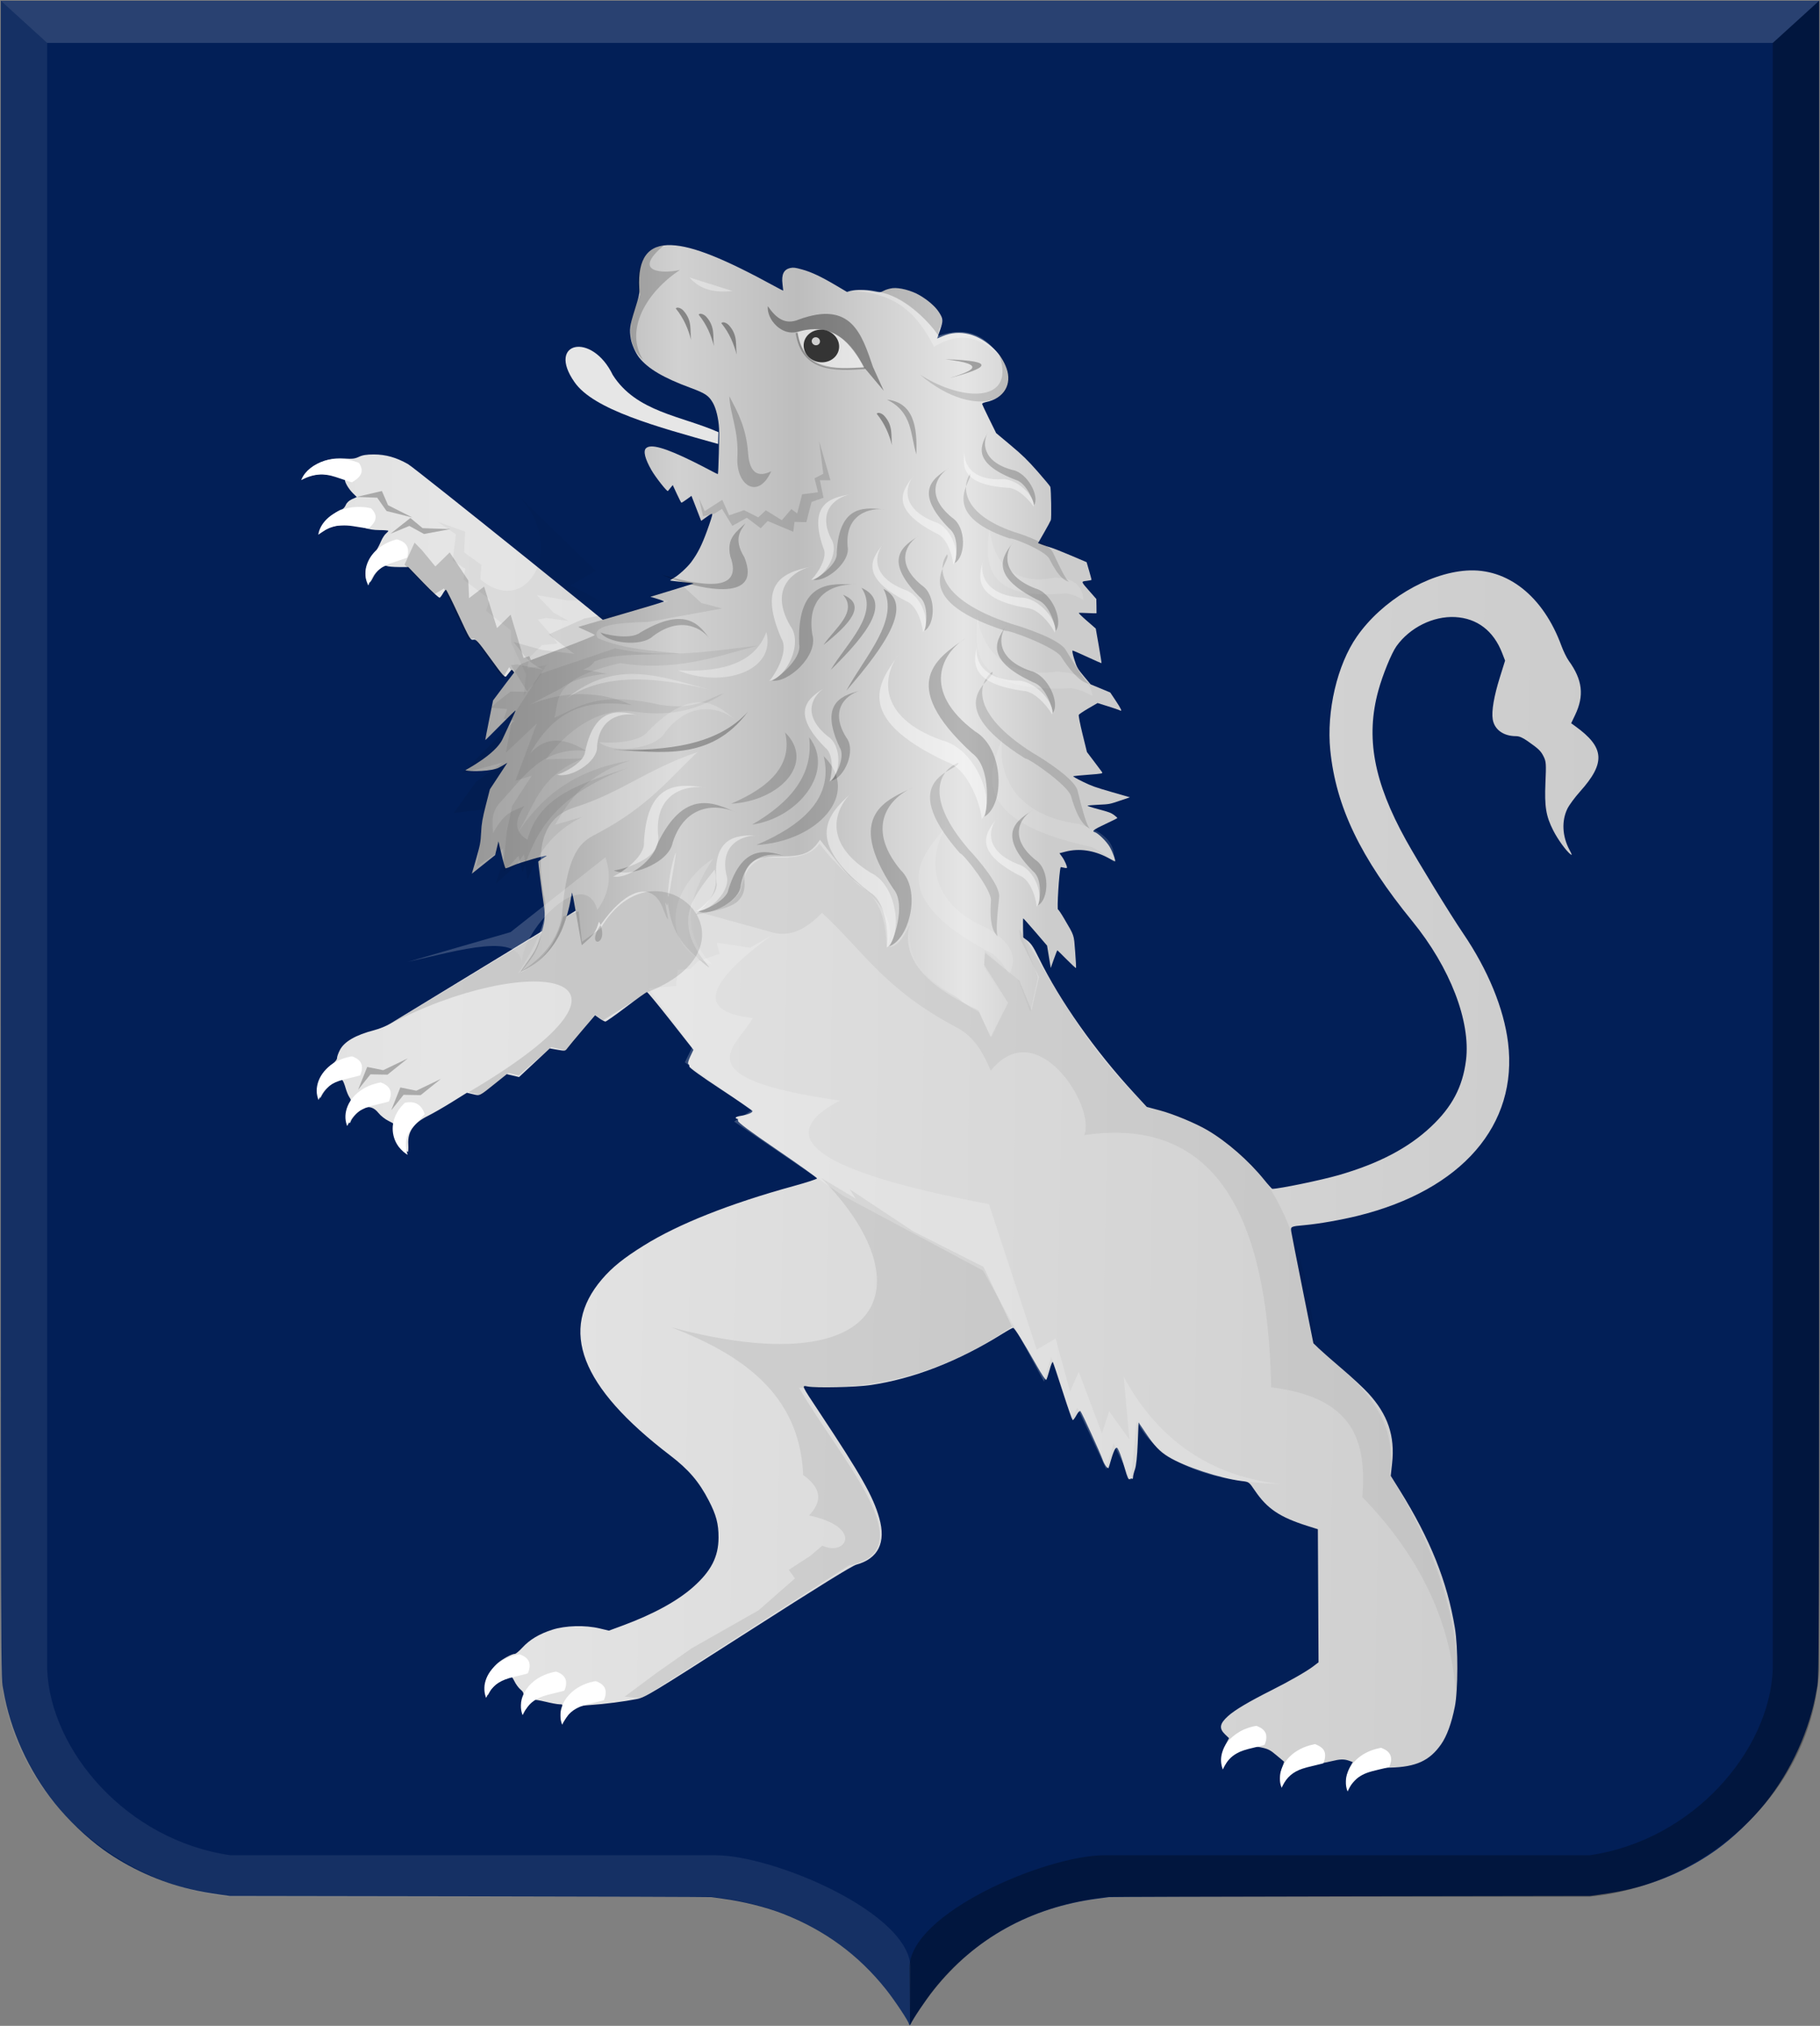 <?xml version="1.0" encoding="UTF-8" standalone="no"?>
<!-- Created with Inkscape (http://www.inkscape.org/) -->

<svg
   xmlns:dc="http://purl.org/dc/elements/1.1/"
   xmlns:cc="http://creativecommons.org/ns#"
   xmlns:rdf="http://www.w3.org/1999/02/22-rdf-syntax-ns#"
   xmlns:svg="http://www.w3.org/2000/svg"
   xmlns="http://www.w3.org/2000/svg"
   xmlns:xlink="http://www.w3.org/1999/xlink"
   xmlns:sodipodi="http://sodipodi.sourceforge.net/DTD/sodipodi-0.dtd"
   xmlns:inkscape="http://www.inkscape.org/namespaces/inkscape"
   width="275.281"
   height="306.312"
   id="svg36309"
   version="1.1"
   inkscape:version="0.48.4 r9939"
   sodipodi:docname="00basischild empire.svg">
  <rect width="100%" height="100%" fill="#808080" stroke="none"/>
  <defs
     id="defs36311">
    <linearGradient
       y2="639.477"
       x2="701.95"
       y1="639.477"
       x1="32.51"
       gradientTransform="matrix(-0.411,0,0,0.393,4426.735,5913.303)"
       gradientUnits="userSpaceOnUse"
       id="linearGradient22209"
       xlink:href="#linearGradient4053-4-8-3-4-8"
       inkscape:collect="always" />
    <linearGradient
       id="linearGradient4053-4-8-3-4-8">
      <stop
         style="stop-color:#cc992d;stop-opacity:1;"
         offset="0"
         id="stop4055-9-6-3-5-2" />
      <stop
         style="stop-color:#e1a832;stop-opacity:1;"
         offset="0.143"
         id="stop4057-8-0-4-2-5" />
      <stop
         id="stop4059-2-1-2-9-20"
         offset="0.321"
         style="stop-color:#e5cf5c;stop-opacity:1;" />
      <stop
         style="stop-color:#e5c547;stop-opacity:1;"
         offset="0.5"
         id="stop4061-4-2-2-12-3" />
      <stop
         id="stop4063-5-6-0-49-7"
         offset="0.75"
         style="stop-color:#ffffa3;stop-opacity:1;" />
      <stop
         style="stop-color:#ffd94d;stop-opacity:1;"
         offset="0.875"
         id="stop4065-2-0-1-93-2" />
      <stop
         id="stop4067-9-5-2-76-9"
         offset="1"
         style="stop-color:#ffdb4e;stop-opacity:1;" />
    </linearGradient>
    <linearGradient
       inkscape:collect="always"
       xlink:href="#linearGradient4070-8-2-8-8-7"
       id="linearGradient11285"
       gradientUnits="userSpaceOnUse"
       x1="-1263.361"
       y1="-897.772"
       x2="-148.196"
       y2="-914.914"
       gradientTransform="matrix(-5.031,0,0,5.384,-2168.246,5901.356)" />
    <linearGradient
       id="linearGradient11182">
      <stop
         style="stop-color:#cc992d;stop-opacity:1;"
         offset="0"
         id="stop11184" />
      <stop
         style="stop-color:#e1a832;stop-opacity:1;"
         offset="0.143"
         id="stop11186" />
      <stop
         id="stop11188"
         offset="0.321"
         style="stop-color:#e5cf5c;stop-opacity:1;" />
      <stop
         style="stop-color:#e5c547;stop-opacity:1;"
         offset="0.5"
         id="stop11190" />
      <stop
         id="stop11192"
         offset="0.75"
         style="stop-color:#ffffa3;stop-opacity:1;" />
      <stop
         style="stop-color:#ffd94d;stop-opacity:1;"
         offset="0.875"
         id="stop11194" />
      <stop
         id="stop11196"
         offset="1"
         style="stop-color:#ffdb4e;stop-opacity:1;" />
    </linearGradient>
    <linearGradient
       gradientUnits="userSpaceOnUse"
       y2="-914.914"
       x2="-148.196"
       y1="-914.914"
       x1="-1131.932"
       id="linearGradient10731"
       xlink:href="#linearGradient4053-4-8-3-4-70-2-0-12-1"
       inkscape:collect="always" />
    <linearGradient
       id="linearGradient4053-4-8-3-4-70-2-0-12-1">
      <stop
         style="stop-color:#cc992d;stop-opacity:1;"
         offset="0"
         id="stop4055-9-6-3-5-7-6-2-5-8" />
      <stop
         style="stop-color:#e1a832;stop-opacity:1;"
         offset="0.143"
         id="stop4057-8-0-4-2-91-3-7-7-3" />
      <stop
         id="stop4059-2-1-2-9-5-1-8-6-5"
         offset="0.321"
         style="stop-color:#e5cf5c;stop-opacity:1;" />
      <stop
         style="stop-color:#e5c547;stop-opacity:1;"
         offset="0.5"
         id="stop4061-4-2-2-12-86-5-8-21-7" />
      <stop
         id="stop4063-5-6-0-49-39-9-5-6-1"
         offset="0.75"
         style="stop-color:#ffffa3;stop-opacity:1;" />
      <stop
         style="stop-color:#ffd94d;stop-opacity:1;"
         offset="0.875"
         id="stop4065-2-0-1-93-45-7-9-1-4" />
      <stop
         id="stop4067-9-5-2-76-3-0-7-1-7"
         offset="1"
         style="stop-color:#ffdb4e;stop-opacity:1;" />
    </linearGradient>
    <linearGradient
       id="linearGradient4053-4-8-3-4-70-2-0">
      <stop
         id="stop4055-9-6-3-5-7-6-2"
         offset="0"
         style="stop-color:#cc992d;stop-opacity:1;" />
      <stop
         id="stop4057-8-0-4-2-91-3-7"
         offset="0.143"
         style="stop-color:#e1a832;stop-opacity:1;" />
      <stop
         style="stop-color:#e5cf5c;stop-opacity:1;"
         offset="0.321"
         id="stop4059-2-1-2-9-5-1-8" />
      <stop
         id="stop4061-4-2-2-12-86-5-8"
         offset="0.5"
         style="stop-color:#e5c547;stop-opacity:1;" />
      <stop
         style="stop-color:#ffffa3;stop-opacity:1;"
         offset="0.75"
         id="stop4063-5-6-0-49-39-9-5" />
      <stop
         id="stop4065-2-0-1-93-45-7-9"
         offset="0.875"
         style="stop-color:#ffd94d;stop-opacity:1;" />
      <stop
         style="stop-color:#ffdb4e;stop-opacity:1;"
         offset="1"
         id="stop4067-9-5-2-76-3-0-7" />
    </linearGradient>
    <linearGradient
       gradientTransform="matrix(-1,0,0,1,2520.032,51.184)"
       gradientUnits="userSpaceOnUse"
       y2="365.428"
       x2="2227.772"
       y1="365.428"
       x1="2061.486"
       id="linearGradient12315-9"
       xlink:href="#linearGradient4053-4-8-3-4-70-2-0"
       inkscape:collect="always" />
    <linearGradient
       id="linearGradient9345-3-2"
       inkscape:collect="always">
      <stop
         id="stop9347-6-5"
         offset="0"
         style="stop-color:#000000;stop-opacity:1;" />
      <stop
         id="stop9349-2-7"
         offset="1"
         style="stop-color:#000000;stop-opacity:0;" />
    </linearGradient>
    <linearGradient
       gradientTransform="matrix(0.611,0,0,0.605,-1433.155,1330.839)"
       gradientUnits="userSpaceOnUse"
       y2="-1658.638"
       x2="3022.334"
       y1="-1658.638"
       x1="2870.666"
       id="linearGradient9351-0-1"
       xlink:href="#linearGradient9345-3-2"
       inkscape:collect="always" />
    <linearGradient
       id="linearGradient4070-8-2-8-8-7">
      <stop
         id="stop4072-1-2-6-4-1"
         offset="0"
         style="stop-color:#a3a3a3;stop-opacity:1;" />
      <stop
         id="stop4074-8-0-7-0-4"
         offset="0.143"
         style="stop-color:#b0b0b0;stop-opacity:1;" />
      <stop
         style="stop-color:#d1d1d1;stop-opacity:1;"
         offset="0.321"
         id="stop4076-6-1-0-3-7" />
      <stop
         id="stop4078-0-2-8-7-6"
         offset="0.5"
         style="stop-color:#bdbdbd;stop-opacity:1;" />
      <stop
         style="stop-color:#e5e5e5;stop-opacity:1;"
         offset="0.75"
         id="stop4080-2-7-1-8-8" />
      <stop
         id="stop4082-4-7-8-3-2"
         offset="0.875"
         style="stop-color:#cccccc;stop-opacity:1;" />
      <stop
         style="stop-color:#cccccc;stop-opacity:1;"
         offset="1"
         id="stop4084-9-0-3-1-3" />
    </linearGradient>
    <linearGradient
       gradientTransform="matrix(-0.69,0,0,0.605,2143.693,1665.42)"
       gradientUnits="userSpaceOnUse"
       y2="-2142.234"
       x2="2670"
       y1="-2142.234"
       x1="2456"
       id="linearGradient9315-4-2-5"
       xlink:href="#linearGradient4070-8-2-8-8-7"
       inkscape:collect="always" />
    <linearGradient
       id="linearGradient8746-8-4-5-7">
      <stop
         id="stop8748-1-1-9-0"
         offset="0"
         style="stop-color:#cc992d;stop-opacity:1;" />
      <stop
         id="stop8750-0-0-1-7"
         offset="0.143"
         style="stop-color:#e1a832;stop-opacity:1;" />
      <stop
         style="stop-color:#e5cf5c;stop-opacity:1;"
         offset="0.321"
         id="stop8752-9-3-8-4" />
      <stop
         id="stop8754-2-7-1-1"
         offset="0.5"
         style="stop-color:#e5c547;stop-opacity:1;" />
      <stop
         style="stop-color:#ffffa3;stop-opacity:1;"
         offset="0.75"
         id="stop8756-4-3-7-2" />
      <stop
         id="stop8758-9-9-8-1"
         offset="0.875"
         style="stop-color:#ffd94d;stop-opacity:1;" />
      <stop
         style="stop-color:#ffdb4e;stop-opacity:1;"
         offset="1"
         id="stop8760-1-5-6-8" />
    </linearGradient>
    <linearGradient
       gradientTransform="matrix(-0.69,0,0,0.605,2142.312,1665.42)"
       gradientUnits="userSpaceOnUse"
       y2="-2128.888"
       x2="2691.651"
       y1="-2128.888"
       x1="2432.349"
       id="linearGradient9307-0-2-7"
       xlink:href="#linearGradient8746-8-4-5-7"
       inkscape:collect="always" />
    <linearGradient
       id="linearGradient9583-0"
       inkscape:collect="always">
      <stop
         id="stop9585-1"
         offset="0"
         style="stop-color:#000000;stop-opacity:1;" />
      <stop
         id="stop9587-1"
         offset="1"
         style="stop-color:#000000;stop-opacity:0;" />
    </linearGradient>
    <linearGradient
       gradientUnits="userSpaceOnUse"
       y2="-2030.148"
       x2="1743.738"
       y1="-2030.148"
       x1="1707.663"
       id="linearGradient9589-2"
       xlink:href="#linearGradient9583-0"
       inkscape:collect="always"
       gradientTransform="matrix(0.69,0,0,0.605,-748.951,1636.373)" />
    <filter
       height="1.233"
       y="-0.117"
       width="1.373"
       x="-0.187"
       id="filter14911-7"
       inkscape:collect="always"
       color-interpolation-filters="sRGB">
      <feGaussianBlur
         id="feGaussianBlur14913-8"
         stdDeviation="0.737"
         inkscape:collect="always" />
    </filter>
    <linearGradient
       id="linearGradient14859"
       inkscape:collect="always">
      <stop
         id="stop14861"
         offset="0"
         style="stop-color:#ffffff;stop-opacity:1;" />
      <stop
         id="stop14863"
         offset="1"
         style="stop-color:#ffffff;stop-opacity:0;" />
    </linearGradient>
    <radialGradient
       gradientUnits="userSpaceOnUse"
       gradientTransform="matrix(1,0,0,1.6,0,-149.283)"
       r="4.735"
       fy="248.805"
       fx="1298.993"
       cy="248.805"
       cx="1298.993"
       id="radialGradient14865"
       xlink:href="#linearGradient14859"
       inkscape:collect="always" />
    <linearGradient
       inkscape:collect="always"
       xlink:href="#linearGradient4070-8-2-8-8-7"
       id="linearGradient17338"
       x1="6.105"
       y1="237.036"
       x2="511.208"
       y2="237.036"
       gradientUnits="userSpaceOnUse" />
  </defs>
  <sodipodi:namedview
     id="base"
     pagecolor="#ffffff"
     bordercolor="#666666"
     borderopacity="1.0"
     inkscape:pageopacity="0.0"
     inkscape:pageshadow="2"
     inkscape:zoom="0.98994949"
     inkscape:cx="169.93883"
     inkscape:cy="55.092907"
     inkscape:document-units="px"
     inkscape:current-layer="layer1"
     showgrid="false"
     fit-margin-top="0"
     fit-margin-left="0"
     fit-margin-right="0"
     fit-margin-bottom="0"
     inkscape:window-width="1600"
     inkscape:window-height="837"
     inkscape:window-x="-8"
     inkscape:window-y="-8"
     inkscape:window-maximized="1" />
  <g
     inkscape:label="Laag 1"
     inkscape:groupmode="layer"
     id="layer1"
     transform="translate(-205.219,-307.812)">
    <path
       style="fill:#021f57;fill-opacity:1"
       d="m 342.717,613.873 c 0,-0.337 -2.144,-3.568 -3.483,-5.249 -4.162,-5.225 -9.285,-8.992 -15.56,-11.442 -2.598,-1.014 -6.096,-1.888 -9.185,-2.295 -0.715,-0.094 -1.481,-0.197 -1.703,-0.23 -0.222,-0.032 -16.695,-0.085 -36.608,-0.116 l -36.204,-0.058 -1.299,-0.182 c -1.932,-0.271 -3.205,-0.5 -4.652,-0.84 -4.643,-1.091 -9.284,-3.196 -13.136,-5.957 -2.515,-1.804 -5.349,-4.505 -7.401,-7.056 -3.916,-4.867 -6.749,-11.094 -7.747,-17.033 -0.42,-2.498 -0.396,5.337 -0.398,-129.241 l 0,-126.253 137.513,0 137.513,0 0,126.253 c 0,134.577 0.022,126.742 -0.398,129.241 -0.999,5.939 -3.831,12.166 -7.747,17.033 -2.053,2.551 -4.886,5.252 -7.401,7.056 -3.856,2.765 -8.488,4.866 -13.136,5.957 -1.447,0.34 -2.72,0.57 -4.652,0.84 l -1.299,0.182 -36.204,0.058 c -19.912,0.032 -36.386,0.084 -36.607,0.116 -0.222,0.032 -0.988,0.136 -1.703,0.23 -10.128,1.333 -18.623,6.049 -24.746,13.736 -1.211,1.52 -3.255,4.567 -3.509,5.229 -0.071,0.184 -0.242,0.198 -0.242,0.02 z"
       id="path15028-58-75"
       inkscape:connector-curvature="0" />
    <path
       style="opacity:0.385;fill:#ffffff;fill-opacity:0.198;stroke:#000000;stroke-width:0.087px;stroke-linecap:butt;stroke-linejoin:miter;stroke-opacity:0"
       d="m 205.339,307.923 7.015,6.382 0,245.952 c 0.505,12.261 12.023,25.817 27.728,28.073 l 73.379,0 c 8.794,0 29.475,8.745 29.475,17.025 l -0.094,8.591 c -8.015,-13.572 -19.328,-18.21 -30.114,-19.346 l -0.01,0 -72.64,0 c -17.478,-1.637 -33.77,-15.889 -34.743,-34.343 z"
       id="path15042-78-3"
       inkscape:connector-curvature="0"
       sodipodi:nodetypes="cccccccccccc" />
    <path
       style="opacity:0.413;fill:#000000;fill-opacity:0.689;stroke:#000000;stroke-width:0.087px;stroke-linecap:butt;stroke-linejoin:miter;stroke-opacity:0"
       d="m 480.371,307.921 -7.015,6.382 0,245.953 c -0.505,12.261 -12.023,25.817 -27.728,28.073 l -73.379,0 c -8.794,0 -29.475,8.745 -29.475,17.025 l 0.094,8.591 c 8.016,-13.572 19.329,-18.21 30.114,-19.346 l 0.01,0 72.64,0 c 17.477,-1.637 33.77,-15.889 34.743,-34.343 z"
       id="path15042-7-9-4"
       inkscape:connector-curvature="0"
       sodipodi:nodetypes="cccccccccccc" />
    <path
       style="fill:#ffffff;fill-opacity:0.156;stroke:#000000;stroke-width:0.087px;stroke-linecap:butt;stroke-linejoin:miter;stroke-opacity:0"
       d="m 480.379,307.923 -7.023,6.382 -261.001,0 -7.015,-6.382 z"
       id="path15070-7-3"
       inkscape:connector-curvature="0" />
    <g
       id="layer1-4"
       inkscape:label="Laag 1"
       transform="matrix(0.199,0,0,0.186,274.395,360.631)">
      <path
         style="fill:url(#linearGradient11285);fill-opacity:1.0"
         d="m 679.89,1165.273 c 5.465,-8.646 13.207,-11.924 29.146,-12.339 19.565,-0.51 29.961,-5.593 38.653,-18.899 4.413,-6.756 7.971,-17.179 10.487,-30.727 2.467,-13.281 2.488,-47.996 0.04,-63.852 -5.824,-37.711 -18.748,-72.197 -42.015,-112.111 l -6.768,-11.611 1.034,-10.08 c 2.3,-22.412 -3.236,-39.781 -18.228,-57.199 -3.551,-4.125 -12.474,-12.978 -19.829,-19.673 -7.356,-6.695 -15.264,-14.12 -17.574,-16.5 l -4.2,-4.327 -8.136,-43.5 c -4.475,-23.925 -8.375,-45.14 -8.667,-47.145 -0.619,-4.25 -0.441,-4.344 10.205,-5.366 10.706,-1.028 27.749,-4.227 40.5,-7.602 78.91,-20.888 121.841,-73.909 114.053,-140.857 -3.222,-27.693 -15.29,-59.058 -34.133,-88.71 -9.755,-15.351 -34.284,-58.167 -43.436,-75.819 -24.529,-47.309 -30.779,-83.433 -21.022,-121.5 3.326,-12.978 10.002,-30.466 13.799,-36.154 10.106,-15.133 27.977,-24.61 44.594,-23.649 16.703,0.967 29.16,11.143 35.701,29.162 l 2.257,6.217 -3.893,13.32 c -4.593,15.712 -6.518,27.732 -5.51,34.396 1.27,8.396 8.143,13.708 17.733,13.708 2.433,0 4.981,1.173 8.884,4.089 8.35,6.238 10.081,8.046 12.187,12.731 1.773,3.944 1.883,5.773 1.267,21 -0.787,19.458 0.389,27.16 5.929,38.828 3.446,7.257 9.748,16.579 13.074,19.339 1.42,1.179 1.274,0.457 -0.711,-3.501 -5.554,-11.08 -6.135,-23.681 -1.549,-33.625 1.36,-2.949 5.675,-9.186 9.589,-13.861 19.518,-23.312 18.683,-35.797 -3.544,-53 l -3.23,-2.5 3.01,-6.727 c 7.032,-15.717 5.632,-28.546 -4.802,-43.992 -1.591,-2.355 -4.125,-7.882 -5.633,-12.282 -13.8,-40.287 -41.062,-63.389 -72.115,-61.107 -29.687,2.181 -64.304,24.454 -83.316,53.607 -14.971,22.956 -23.226,60.675 -20.238,92.478 4.301,45.795 22.915,87.282 62.342,138.951 28.734,37.656 44.539,81.488 40.804,113.159 -2.536,21.502 -10.575,37.797 -26.591,53.902 -17.256,17.351 -39.629,29.898 -70.142,39.337 -13.177,4.076 -45.115,11.142 -50.487,11.17 -0.346,0 -3.101,-3.281 -6.122,-7.295 -11.646,-15.473 -28.38,-31.124 -43.249,-40.451 -8.909,-5.588 -25.756,-13.076 -36,-16.001 l -10,-2.855 -9.518,-11.038 c -29.807,-34.568 -56.377,-74.837 -72.434,-109.782 -4.764,-10.367 -6.105,-12.4 -10.264,-15.563 -14.521,-11.044 -287.97,-229.624 -288.921,-230.947 -2.642,-3.673 -174.907,-151.891 -180.433,-155.246 -8.886,-5.394 -16.922,-7.819 -25.912,-7.819 -5.513,0 -8.626,0.526 -11.358,1.919 -3.073,1.567 -5.094,1.818 -11.011,1.371 -8.957,-0.677 -16.74,1.366 -22.739,5.969 -4.379,3.361 -8.626,8.358 -7.803,9.181 0.26,0.26 2.425,-0.201 4.811,-1.023 2.386,-0.822 6.684,-1.523 9.551,-1.557 6.278,-0.075 16.532,2.947 16.532,4.873 0,2.221 3.008,7.54 6.123,10.827 l 2.9,3.059 -3.61,1.722 c -2.235,1.066 -4.037,2.853 -4.732,4.693 -0.617,1.635 -1.877,3.211 -2.8,3.504 -5.665,1.798 -14.217,10.66 -15.879,16.453 -0.908,3.165 -0.895,3.18 1.29,1.575 5.443,-3.999 9.178,-5.065 17.707,-5.054 6.098,0.01 9.913,0.571 13.5,1.99 3.226,1.277 7.394,1.983 11.749,1.989 3.712,0.01 6.749,0.277 6.75,0.605 7e-4,0.327 -0.836,1.353 -1.86,2.28 -1.024,0.926 -2.636,3.584 -3.583,5.905 -2.006,4.918 -3.063,6.93 -6.801,12.956 -1.51,2.434 -3.029,6.493 -3.376,9.019 -0.667,4.867 0.196,11.745 1.474,11.745 0.419,0 1.543,-1.77 2.498,-3.935 2.265,-5.133 8.268,-10.493 10.508,-9.382 0.902,0.447 4.943,0.825 8.979,0.84 l 7.338,0.026 11.471,12.748 c 6.309,7.011 11.897,12.484 12.419,12.162 0.521,-0.322 1.632,-1.907 2.467,-3.523 0.835,-1.615 1.85,-2.937 2.255,-2.937 0.405,0 4.74,9.256 9.632,20.569 8.309,19.211 9.046,20.531 11.178,19.996 2.027,-0.509 3.493,1.216 13.092,15.399 9.409,13.903 10.966,15.749 12.016,14.254 0.664,-0.945 1.901,-2.618 2.751,-3.718 1.883,-2.438 0.671,-4.157 13.387,18.99 5.14,9.355 9.717,17.402 10.173,17.883 0.464,0.489 2.104,-0.035 3.728,-1.192 l 2.9,-2.065 11.427,14.599 c 6.285,8.03 11.788,15.205 12.228,15.945 0.448,0.753 -0.212,6.08 -1.5,12.093 -1.972,9.209 -2.294,13.538 -2.247,30.247 0.046,16.514 0.395,20.955 2.28,29 3.195,13.641 7.495,27.121 12.026,37.696 l 3.94,9.196 -77.15,50.241 c -42.433,27.632 -79.422,51.735 -82.199,53.562 -2.777,1.827 -8.177,4.191 -12,5.253 -14.353,3.989 -22.941,9.3 -26.319,16.278 -1.173,2.423 -2.133,5.335 -2.133,6.471 0,1.197 -1.516,3.222 -3.605,4.815 -7.435,5.671 -11.523,15.66 -9.915,24.229 l 0.704,3.755 1.523,-2.998 c 3.503,-6.896 13.013,-14.178 15.4,-11.791 0.548,0.548 1.614,3.341 2.37,6.207 0.756,2.866 2.073,6.277 2.926,7.58 1.381,2.108 1.389,2.758 0.074,5.905 -1.622,3.881 -1.954,12.301 -0.572,14.483 0.684,1.081 1.027,0.903 1.573,-0.816 0.946,-2.981 6.231,-8.869 9.419,-10.496 4.213,-2.149 8.215,-0.859 11.602,3.739 1.65,2.24 5.138,5.173 7.75,6.517 4.296,2.21 4.75,2.778 4.75,5.942 0,5.513 2.032,10.908 5.739,15.239 1.879,2.196 3.72,3.993 4.089,3.994 0.37,0 0.523,-2.876 0.342,-6.394 -0.526,-10.168 4.064,-17.179 15.06,-23.006 3.701,-1.961 11.845,-6.973 18.098,-11.137 l 11.368,-7.572 4.656,1.172 c 5.421,1.365 4.596,1.796 17.09,-8.933 l 8.578,-7.366 4.667,1.175 4.667,1.175 11.668,-11.638 11.668,-11.638 5.905,1.105 c 5.629,1.053 5.976,0.999 7.405,-1.157 0.825,-1.244 5.915,-7.812 11.312,-14.596 l 9.812,-12.335 3.371,2.571 c 1.854,1.414 3.88,2.571 4.502,2.571 0.622,0 7.787,-5.4 15.922,-12 8.135,-6.6 15.194,-11.97 15.686,-11.934 0.492,0.036 8.637,10.602 18.1,23.478 l 17.205,23.412 -2.424,5.482 c -1.483,3.353 -2.038,5.721 -1.428,6.097 0.548,0.339 0.872,1.25 0.72,2.026 -0.168,0.855 9.156,8.048 23.669,18.26 13.17,9.267 24.094,17.296 24.276,17.842 0.427,1.281 -3.708,3.151 -8.754,3.958 -2.182,0.349 -3.967,1.027 -3.967,1.507 0,0.48 0.47,0.872 1.044,0.872 0.574,0 0.912,0.756 0.75,1.68 -0.208,1.19 8.518,8.12 29.906,23.75 16.61,12.139 30.177,22.52 30.15,23.07 -0.028,0.55 -7.993,3.331 -17.7,6.18 -48.405,14.207 -87.654,30.851 -113.79,48.253 -15.529,10.34 -24.193,17.793 -31.949,27.482 -33.088,41.336 -16.432,87.51 51.633,143.14 14.235,11.634 22.053,21.404 29.564,36.945 5.63,11.649 7.397,18.831 7.371,29.96 -0.036,15.602 -5.62,27.252 -19.264,40.197 -12.072,11.453 -30.371,22.146 -53.645,31.347 l -10.43,4.123 -7.07,-1.809 c -10.95,-2.802 -25.925,-2.367 -35.898,1.044 -9.899,3.385 -17.172,8.025 -22.775,14.531 -2.419,2.808 -4.978,5.106 -5.687,5.107 -2.244,9e-4 -9.16,3.96 -13.038,7.464 -6.542,5.911 -10.678,17.492 -8.398,23.515 l 0.939,2.478 1.551,-2.999 c 2.771,-5.359 11.688,-12.457 15.65,-12.457 0.546,0 1.853,1.913 2.904,4.25 1.051,2.337 3.117,5.36 4.592,6.716 2.466,2.269 2.628,2.887 2.023,7.732 -0.362,2.896 -0.362,6.445 10e-5,7.887 0.649,2.587 0.699,2.561 3.767,-2.072 1.71,-2.582 3.65,-4.902 4.311,-5.155 0.661,-0.254 4.726,0.462 9.034,1.591 4.308,1.128 9.043,2.052 10.522,2.052 2.59,0 2.67,0.163 2.188,4.441 -0.275,2.442 -0.198,5.646 0.172,7.119 l 0.672,2.678 2.815,-4.439 c 4.682,-7.382 6.694,-8.425 17.794,-9.216 10.787,-0.769 25.275,-2.77 35.301,-4.875 6.149,-1.291 10.601,-4.177 84.189,-54.573 54.965,-37.642 79.115,-53.631 82.545,-54.65 16.706,-4.961 22.669,-18.002 17.367,-37.984 -4.644,-17.503 -13.715,-34.648 -45.239,-85.5 -14.201,-22.909 -13.945,-22.309 -9.105,-21.329 6.41,1.297 36.099,0.605 47.235,-1.101 32.688,-5.007 67.064,-19.259 100.705,-41.752 3.963,-2.65 7.646,-4.817 8.186,-4.817 1.045,0 7.319,10.769 17.931,30.782 3.582,6.755 6.825,11.93 7.206,11.5 0.381,-0.43 1.518,-4.047 2.526,-8.038 1.009,-3.991 2.121,-6.916 2.471,-6.5 0.35,0.416 3.75,11.216 7.556,24.002 3.805,12.785 7.247,23.248 7.649,23.25 0.401,0 1.675,-1.849 2.831,-4.115 1.156,-2.265 2.471,-3.728 2.923,-3.25 1.028,1.087 15.295,34.456 17.035,39.841 1.172,3.629 3.671,7.295 4.359,6.397 0.155,-0.203 1.076,-3.378 2.046,-7.057 0.97,-3.678 2.35,-7.489 3.065,-8.467 1.185,-1.621 1.452,-1.426 2.985,2.188 0.926,2.182 2.843,8.352 4.26,13.711 1.91,7.221 2.884,9.488 3.763,8.759 0.652,-0.541 1.482,-0.689 1.844,-0.327 0.362,0.362 0.656,-0.204 0.653,-1.259 0,-1.054 0.663,-3.942 1.48,-6.417 0.933,-2.827 1.72,-10.758 2.115,-21.333 l 0.63,-16.833 5.237,8.333 c 6.86,10.917 10.846,15.396 17.599,19.778 12.098,7.849 39.666,17.53 55.767,19.584 5.303,0.676 5.341,0.707 9.857,7.825 9.298,14.657 18.86,21.529 39.82,28.621 l 8,2.707 0.259,54.085 0.259,54.085 -4.258,3.464 c -4.855,3.949 -18.064,12.035 -31.259,19.135 -17.593,9.466 -28.07,16.117 -33.25,21.105 -6.449,6.212 -7.028,10.014 -2.272,14.921 l 2.978,3.072 -2.478,4.895 c -1.861,3.676 -2.478,6.471 -2.478,11.225 0,6.896 1.049,8.04 3.017,3.29 1.806,-4.361 8.521,-9.712 14.587,-11.624 4.594,-1.448 5.985,-1.485 11.56,-0.305 5.322,1.127 7.218,2.15 11.837,6.392 3.025,2.778 5.617,5.099 5.761,5.158 0.143,0.059 -0.419,2.034 -1.25,4.389 -1.622,4.596 -1.845,9.315 -0.592,12.524 0.718,1.839 0.898,1.761 2.337,-1.021 3.898,-7.538 10.639,-11.694 21.744,-13.403 4.125,-0.635 10.2,-1.864 13.5,-2.731 6.895,-1.812 9.886,-1.907 13.747,-0.436 l 2.747,1.046 -1.987,3.813 c -2.396,4.597 -3.5,11.873 -2.287,15.072 0.855,2.254 0.978,2.186 3.634,-2.016 z"
         id="path5370"
         inkscape:connector-curvature="0" />
      <path
         style="fill:#000000;fill-opacity:0.175;stroke:none"
         d="m -32.516,157.169 -7.628,17.858 22.339,24.307 7.628,-4.961 18.525,41.669 4.359,-0.992 21.794,32.244 4.904,-8.929 22.884,41.173 5.993,-4.465 24.518,31.252 9.807,-17.362 31.056,-49.11 -26.697,27.779 -26.153,0.992 -8.173,-17.362 -7.083,3.968 -10.897,-25.795 -4.359,1.488 -9.807,-35.22 -10.352,10.913 -9.807,-33.732 -11.442,9.425 -0.545,-14.386 -14.166,-22.819 -10.897,11.409 -10.352,-13.394 z"
         id="path9089-2-4-1"
         inkscape:connector-curvature="0" />
      <path
         style="fill:#000000;fill-opacity:0.075;stroke:none"
         d="m 276.632,673.64 26.198,16.837 -4.623,-7.717 48.543,34.375 53.166,28.763 21.575,48.406 c -45.924,34.842 -99.451,52.378 -161.811,49.809 30.993,57.444 96.542,132.291 37.756,144.516 l -157.188,108.036 -13.099,-1.403 24.657,-19.643 26.198,-19.643 50.855,-30.868 27.739,-25.957 -4.623,-7.015 16.181,-11.225 9.246,-8.419 c 17.889,9.181 31.812,-14.902 -10.017,-24.553 8.845,-10.203 11.066,-20.908 -4.623,-32.972 l 0,-2.105 c -3.396,-63.317 -45.741,-95.428 -100.169,-117.858 163.513,46.588 193.764,-34.797 114.038,-121.365 z"
         id="path9093-93-9-8"
         inkscape:connector-curvature="0"
         sodipodi:nodetypes="cccccccccccccccccccccc" />
      <path
         style="fill:#ffffff;fill-opacity:0.203;stroke:none"
         d="m 238.95,476.401 -16.511,10.022 -25.317,-4.009 2.202,9.02 -16.511,6.013 -5.504,6.013 -9.907,1.002 -1.101,13.029 -20.914,2.004 33.023,48.105 -5.504,12.026 50.635,39.086 -13.209,9.02 82.557,60.132 106.773,61.134 27.519,53.116 18.713,37.081 5.504,-20.044 15.411,50.11 4.403,-9.02 22.015,50.11 5.504,-21.046 13.209,30.066 4.403,-48.105 c 16.463,33.73 54.366,49.441 108.975,51.112 -52.728,-6.533 -92.571,-35.226 -118.881,-87.191 l 4.403,51.112 -15.411,-23.05 -5.504,18.04 -17.612,-50.11 -6.604,16.035 -11.008,-43.094 -14.31,9.02 -36.325,-118.259 c -132.785,-26.689 -165.49,-54.824 -113.378,-84.184 -121.6,-18.605 -78.279,-43.465 -66.045,-67.147 -40.316,-4.423 -39.274,-25.321 14.31,-67.147 z"
         id="path12323-3-8"
         inkscape:connector-curvature="0"
         sodipodi:nodetypes="ccccccccccccccccccccccccccccccccccccc" />
      <path
         sodipodi:nodetypes="csccsccssssscscsscsssccsssscssccssssccsscscscscccssscscscsccscccssscssssssscssscsssssccscsscscscscscscscccsscscscssssscsscscscccsccsscscsssscsssccsccsccsssssssssssscssscccsccccccccsccccsccsscccscscscscscscscssscccccssssssssssccccscsc"
         inkscape:connector-curvature="0"
         id="path6903-4"
         d="m 51.614,504.242 c 11.747,-6.436 21.206,-17.175 27.195,-30.872 3.003,-6.868 6.411,-19.258 7.509,-27.292 0.325,-2.363 0.724,-4.364 0.889,-4.447 0.167,-0.082 1.703,8.621 3.412,19.342 1.711,10.72 3.299,20.385 3.532,21.478 l 0.423,1.986 5.443,-5.173 c 8.983,-8.535 6.311,-18.522 8.856,-11.127 6,17.427 -12.14,18.507 0.2,-0.48 17.679,-27.204 38.561,-37.456 47.327,-12.954 8.949,25.014 -1.821,-13.452 2.887,-4.272 l 1.299,2.534 -1.23,-2.315 c -4.565,-8.593 -0.046,2.63 0.162,1.266 0.376,-2.467 0.386,-2.46 0.924,1.233 2.211,15.089 6.823,25.248 16.232,35.755 4.363,4.872 16.384,15.723 14.519,13.107 -0.679,-0.954 -2.86,-3.952 -4.847,-6.664 -4.497,-6.138 -8.774,-15.41 -10.052,-21.792 -2.901,-14.486 0.803,-25.55 15.016,-44.861 l 4.274,-5.806 0.483,2.951 c 1.794,10.953 -1.58,20.135 -10.798,29.389 -2.436,2.446 -4.195,4.421 -3.908,4.389 0.287,-0.031 5.105,-1.085 10.706,-2.341 10.808,-2.424 18.016,-5.392 21.174,-8.718 3.977,-4.188 5.553,-9.23 4.964,-15.879 -0.416,-4.7 0.697,-9.409 3.037,-12.851 3.818,-5.614 10.764,-7.752 24.941,-7.674 15.901,0.087 22.372,-2.606 28.315,-11.788 l 1.113,-1.718 10.706,14.637 c 9.323,12.743 11.456,15.262 16.497,19.468 7.287,6.08 11.578,10.391 15.81,15.884 9.064,11.764 12.338,24.169 9.156,34.686 -0.896,2.961 -0.88,3.024 0.636,2.36 4.288,-1.877 12.789,-12.24 14.665,-17.88 0.665,-1.999 0.746,-1.575 0.524,2.736 -1.158,22.483 8.271,38.579 30.952,52.843 3.848,2.42 7.442,5.024 7.987,5.787 0.544,0.762 3.951,3.3 7.573,5.64 l 6.584,4.255 4.51,10.262 c 3.346,7.614 4.689,10.03 5.202,9.363 0.381,-0.494 3.174,-6.649 6.209,-13.677 l 5.515,-12.778 -8.833,-15.119 -8.833,-15.119 0.182,-6.618 c 0.1,-3.64 0.254,-6.652 0.34,-6.695 0.085,-0.043 5.832,5.359 12.768,12.004 l 12.611,12.08 4.418,12.78 c 2.43,7.029 4.529,12.726 4.663,12.659 0.135,-0.067 1.392,-5.908 2.794,-12.98 1.402,-7.073 2.716,-13.427 2.92,-14.12 0.204,-0.693 -2.094,-7.646 -5.104,-15.45 -3.011,-7.805 -5.578,-14.527 -5.706,-14.938 -0.342,-1.097 -0.584,-17.982 -0.261,-18.142 0.15,-0.075 4.291,4.876 9.201,11.002 l 8.928,11.138 1.403,9.089 1.403,9.089 2.377,-7.207 c 1.308,-3.963 2.5,-7.172 2.649,-7.13 0.15,0.043 3.328,3.379 7.062,7.414 3.736,4.036 6.929,7.175 7.096,6.976 0.168,-0.199 -0.119,-6.213 -0.637,-13.364 -1.03,-14.209 -0.446,-12.344 -8.409,-26.876 -2.239,-4.088 -4.31,-7.375 -4.602,-7.304 -0.965,0.234 0.808,-30.492 1.985,-34.381 0.05,-0.168 1.113,-0.015 2.361,0.34 1.248,0.354 2.339,0.414 2.423,0.132 0.316,-1.044 -1.809,-6.176 -3.718,-8.978 l -1.971,-2.892 4.67,-1.299 c 10.257,-2.853 21.481,-1.115 32.164,4.98 2.715,1.549 5.108,2.865 5.318,2.925 1.011,0.287 -1.686,-7.677 -4.045,-11.944 -2.481,-4.489 -8.852,-11.125 -11.363,-11.838 -2.431,-0.69 -0.595,-2.183 7.886,-6.413 5.074,-2.53 9.28,-4.784 9.348,-5.009 0.071,-0.225 -1.061,-1.342 -2.507,-2.481 -2.244,-1.767 -3.97,-2.451 -11.753,-4.661 -5.281,-1.499 -8.797,-2.737 -8.349,-2.939 0.425,-0.192 3.965,-0.513 7.863,-0.713 8.955,-0.46 8.659,-0.4 17.18,-3.486 l 7.149,-2.589 -14.121,-4.359 c -12.44,-3.841 -15.044,-4.843 -21.886,-8.426 -4.271,-2.237 -7.479,-4.199 -7.128,-4.359 0.35,-0.161 5.613,-0.7 11.694,-1.197 10.488,-0.859 11.013,-0.974 10.182,-2.241 -0.482,-0.735 -3.246,-4.679 -6.143,-8.765 l -5.268,-7.429 -3.358,-14.613 c -1.848,-8.037 -3.132,-15.073 -2.857,-15.635 0.277,-0.562 3.604,-2.949 7.395,-5.304 l 6.892,-4.282 7.993,2.667 c 4.396,1.467 8.483,2.964 9.084,3.328 1.859,1.124 0.815,-1.344 -3.487,-8.241 l -3.953,-6.337 -7.447,-3.306 -7.447,-3.306 -5.178,-6.614 c -4.768,-6.091 -5.343,-7.181 -7.261,-13.769 -1.274,-4.377 -1.755,-7.126 -1.238,-7.081 0.465,0.04 5.529,2.389 11.254,5.219 5.727,2.83 10.524,5.098 10.661,5.04 0.139,-0.057 -0.785,-6.42 -2.051,-14.138 l -2.303,-14.034 -6.713,-6.222 c -3.693,-3.422 -6.458,-6.33 -6.147,-6.463 0.313,-0.132 3.449,-0.076 6.969,0.126 3.52,0.201 6.436,0.248 6.479,0.103 0.046,-0.144 0.024,-2.811 -0.043,-5.924 l -0.123,-5.662 -4.87,-5.911 c -6.965,-8.456 -6.9,-8.224 -2.496,-8.795 2.015,-0.261 3.696,-0.635 3.734,-0.83 0.033,-0.196 -0.789,-3.509 -1.839,-7.363 l -1.908,-7.008 -12.05,-5.482 c -6.627,-3.015 -13.501,-5.917 -15.277,-6.448 -1.775,-0.532 -4.656,-1.55 -6.402,-2.262 l -3.174,-1.295 4.56,-8.495 c 2.508,-4.672 4.837,-9.29 5.176,-10.261 0.548,-1.57 0.211,-24.335 -0.4,-26.961 -0.133,-0.572 -4.491,-6.203 -9.685,-12.514 -7.667,-9.318 -11.516,-13.33 -20.468,-21.338 l -11.025,-9.862 -5.287,-11.459 c -2.908,-6.302 -5.325,-11.827 -5.372,-12.278 -0.046,-0.452 1.373,-1.143 3.167,-1.543 13.429,-2.992 19.803,-14.422 15.343,-27.51 C 415.395,9.473 412.311,4.368 408.041,-0.151 396.192,-12.693 381.727,-16.571 368.81,-10.669 l -4.134,1.889 2.188,-6.767 c 2.544,-7.87 2.432,-9.376 -1.134,-15.142 -2.667,-4.312 -8.18,-9.403 -14.312,-13.218 -6.282,-3.908 -15.191,-6.418 -20.622,-5.813 -2.121,0.237 -5.093,1.16 -6.604,2.052 -2.652,1.564 -2.934,1.581 -8.031,0.472 -5.824,-1.267 -12.99,-1.357 -17.263,-0.215 l -2.771,0.739 -8.203,-5.187 c -11.574,-7.318 -18.695,-10.906 -25.887,-13.047 -5.124,-1.525 -6.57,-1.73 -8.774,-1.246 -5.168,1.137 -7.057,5.222 -6.111,13.212 0.327,2.759 0.568,5.104 0.536,5.213 -0.029,0.109 -2.415,-1.182 -5.292,-2.867 -39.767,-23.283 -63.279,-33.353 -79.599,-34.093 -17.753,-0.804 -25.81,10.649 -24.559,34.913 0.249,4.819 0.031,5.955 -3.354,17.485 -3.855,13.129 -4.237,16.159 -3.017,23.888 0.706,4.473 3.675,11.583 6.312,15.118 6.763,9.066 18.446,16.441 38.814,24.498 11.501,4.55 14.009,6.333 17.203,12.227 2.446,4.512 4.328,12.858 4.737,20.989 0.276,5.494 -0.493,36.764 -0.909,36.971 -0.166,0.083 -2.822,-1.299 -5.901,-3.071 -3.078,-1.772 -8.737,-4.883 -12.576,-6.913 -21.594,-11.421 -32.663,-14.771 -36.206,-10.959 -2.17,2.336 -0.706,8.568 4.151,17.672 3.043,5.704 11.949,17.822 12.544,17.069 0.297,-0.376 1.245,-1.622 2.109,-2.768 l 1.568,-2.085 3.083,7.099 c 1.696,3.905 3.26,7.161 3.478,7.238 0.216,0.076 2.032,-1.143 4.034,-2.711 l 3.638,-2.85 3.691,10.159 3.691,10.159 4.16,-3.195 c 3.326,-2.554 4.185,-2.956 4.283,-2.005 0.068,0.654 -1.692,6.54 -3.909,13.079 -4,11.789 -7.111,18.395 -12.022,25.528 -2.898,4.209 -9.647,10.816 -13.226,12.95 -1.692,1.008 -2.996,1.956 -2.898,2.106 0.097,0.15 4.138,0.707 8.982,1.227 4.842,0.524 8.857,1.04 8.919,1.146 0.06,0.105 -7.314,2.596 -16.392,5.534 l -16.504,5.341 5.333,1.703 c 2.934,0.936 5.167,1.918 4.963,2.18 -0.203,0.263 -14.858,4.977 -32.567,10.475 -17.708,5.499 -32.335,10.066 -32.503,10.15 -0.169,0.084 2.416,1.43 5.742,2.992 3.327,1.562 6.367,3.126 6.755,3.476 0.452,0.407 -9.362,4.685 -27.194,11.855 -15.345,6.17 -28.322,11.495 -28.837,11.832 -0.514,0.338 -5.51,7.133 -11.101,15.102 l -10.167,14.489 -3.022,16.015 c -1.661,8.808 -2.962,16.112 -2.891,16.23 0.069,0.117 5.301,-5.416 11.623,-12.298 6.322,-6.882 11.48,-12.17 11.46,-11.752 -0.025,0.418 -4.539,10.966 -10.047,23.437 -5.507,12.471 -28.225,24.973 -28.16,25.083 3.73,1.569 20.788,0.714 25.359,-1.996 4.488,-2.659 10.022,-5.802 7.759,-6.027 -0.05,0.1 -3.33,5.45 -7.292,11.888 l -7.204,11.707 -3.078,12.869 c -2.548,10.655 -3.162,14.459 -3.559,22.113 -0.432,8.257 -0.834,10.542 -3.773,21.42 l -3.292,12.176 8.845,-7.548 8.847,-7.547 1.27,-5.602 1.271,-5.602 2.371,10.862 c 1.302,5.974 2.671,10.947 3.038,11.052 0.367,0.104 2.976,-0.932 5.795,-2.303 4.584,-2.228 25.681,-8.77 25.412,-7.879 -0.055,0.197 -1.476,1.212 -3.147,2.257 -1.671,1.045 -3.115,2.151 -3.208,2.457 -0.152,0.511 2.532,23.163 4.148,34.978 1.383,10.11 0.969,14.411 -2.463,25.574 -3.26,10.609 -3.816,11.72 -12.104,24.22 -1.738,2.62 -3.079,4.787 -2.979,4.815 0.096,0.027 1.672,-0.766 3.494,-1.765 z M 160.553,435.868 c 0.81,-8.667 2.606,-18.103 4.681,-24.61 1.428,-4.478 1.264,-2.775 -1.292,13.449 -1.607,10.218 -3.095,19.112 -3.292,19.767 -0.712,2.314 -0.756,-1.556 -0.097,-8.607 z"
         style="fill:url(#linearGradient17338);fill-opacity:1.0" />
      <path
         style="fill:#e6e6e6;fill-opacity:1;stroke:none"
         d="m 198.446,67.34 c -28.085,-13.301 -62.366,-16.329 -80.294,-46.465 -15.962,-35.429 -50.542,-26.913 -29.144,5.734 14.381,22.371 62.173,36.243 109.173,50.317 z"
         id="path17417-4-9"
         inkscape:connector-curvature="0"
         sodipodi:nodetypes="ccccc" />
      <path
         style="fill:#000000;fill-opacity:0.188;stroke:none"
         d="m 156.96,-84.443 c -24.911,22.172 -0.631,23.065 12.218,19.908 -26.532,18.825 -41.929,49.584 -28.043,72.986 -9.379,-9.024 -14.591,-23.918 -2.26,-52.899 -4.086,-10.692 -1.941,-37.765 18.085,-39.995 z"
         id="path17419-5-8"
         inkscape:connector-curvature="0"
         sodipodi:nodetypes="ccccc" />
      <path
         style="fill:#000000;fill-opacity:0.358;stroke:none"
         d="m 166.032,-33.189 c 6.433,8.454 9.431,16.975 11.662,25.512 -1.021,-7.751 1.053,-15.268 -5.579,-23.444 -1.865,-2.476 -5.276,-3.658 -6.083,-2.068 z"
         id="path17421-5-4"
         inkscape:connector-curvature="0"
         sodipodi:nodetypes="cccc" />
      <path
         style="fill:#000000;fill-opacity:0.358;stroke:none"
         d="m 183.395,-28.196 c 6.434,8.454 9.431,16.975 11.663,25.512 -1.021,-7.751 1.053,-15.268 -5.579,-23.444 -1.866,-2.476 -5.276,-3.658 -6.084,-2.069 z"
         id="path17421-0-1-3"
         inkscape:connector-curvature="0"
         sodipodi:nodetypes="cccc" />
      <path
         style="fill:#000000;fill-opacity:0.358;stroke:none"
         d="m 200.663,-21.24 c 6.433,8.454 9.431,16.975 11.662,25.512 -1.021,-7.751 1.053,-15.268 -5.579,-23.444 -1.865,-2.476 -5.276,-3.658 -6.083,-2.069 z"
         id="path17421-7-7-2"
         inkscape:connector-curvature="0"
         sodipodi:nodetypes="cccc" />
      <path
         style="fill:#ffffff;fill-opacity:0.354;stroke:none"
         d="m 176.456,-58.407 c 8.324,10.287 19.741,12.558 32.646,10.976 z"
         id="path17448-1-5"
         inkscape:connector-curvature="0"
         sodipodi:nodetypes="ccc" />
      <path
         style="fill:#ffffff;fill-opacity:0.502;stroke:none"
         d="m 258.381,-13.764 c 5.701,35.257 31.976,29.304 50.221,28.616 -6.268,-19.211 -25.865,-38.856 -50.221,-28.616 z"
         id="path17450-1-3"
         inkscape:connector-curvature="0"
         sodipodi:nodetypes="ccc" />
      <path
         sodipodi:type="arc"
         style="fill:#000000;fill-opacity:0.768;stroke:none"
         id="path17452-5-8"
         sodipodi:cx="700.66705"
         sodipodi:cy="386.55777"
         sodipodi:rx="3.2829957"
         sodipodi:ry="3.2514286"
         d="m 703.95,386.558 c 0,1.796 -1.47,3.251 -3.283,3.251 -1.813,0 -3.283,-1.456 -3.283,-3.251 0,-1.796 1.47,-3.251 3.283,-3.251 1.813,0 3.283,1.456 3.283,3.251 z"
         transform="matrix(4.101,-0.06,0.194,4.08,-2671.725,-1537.823)" />
      <path
         transform="matrix(3.986,-0.058,0.176,3.687,-2585.824,-1387.357)"
         sodipodi:type="arc"
         style="fill:#ffffff;fill-opacity:0.768;stroke:none"
         id="path17454-2-3"
         sodipodi:cx="700.06726"
         sodipodi:cy="385.51605"
         sodipodi:rx="0.78918165"
         sodipodi:ry="0.88388348"
         d="m 700.856,385.516 c 0,0.488 -0.353,0.884 -0.789,0.884 -0.436,0 -0.789,-0.396 -0.789,-0.884 0,-0.488 0.353,-0.884 0.789,-0.884 0.436,0 0.789,0.396 0.789,0.884 z" />
      <path
         style="fill:#000000;fill-opacity:0.354;stroke:none"
         d="m 235.96,-35.099 c -0.923,10.982 10.694,24.405 22.399,20.869 28.484,-8.306 40.58,9.493 51.271,29.532 l 14.477,18.422 -8.229,-19.445 c -8.509,-26.628 -16.374,-54.118 -56.233,-38.544 -10.667,4.875 -17.67,-1.469 -23.685,-10.835 z"
         id="path17456-7-2"
         inkscape:connector-curvature="0"
         sodipodi:nodetypes="ccccccc" />
      <path
         style="fill:none;stroke:#000000;stroke-width:1.534;stroke-linecap:butt;stroke-linejoin:miter;stroke-miterlimit:4;stroke-opacity:0.258;stroke-dasharray:none"
         d="m 257.9,-13.291 c 4.584,30.787 27.893,30.338 51.982,28.59"
         id="path17458-6-7"
         inkscape:connector-curvature="0"
         sodipodi:nodetypes="cc" />
      <path
         style="fill:#000000;fill-opacity:0.137;stroke:none"
         d="m 321.926,-46.01 c 2.189,0.357 4.432,0.952 6.644,1.849 15.671,6.352 32.726,24.817 36.945,33.149 l 0.6,-5.216 c 12.389,-16.635 -30.838,-43.653 -44.189,-29.782 z"
         id="path17460-1-0"
         inkscape:connector-curvature="0"
         sodipodi:nodetypes="csccc" />
      <path
         style="fill:#000000;fill-opacity:0.14;stroke:none"
         d="m 351.513,20.472 c 33.889,23.222 74.577,22.899 59.687,-17.832 26.131,37.229 -15.301,58.225 -59.687,17.832 z"
         id="path17462-4-6"
         inkscape:connector-curvature="0"
         sodipodi:nodetypes="ccc" />
      <path
         style="fill:#000000;fill-opacity:0.292;stroke:none"
         d="m 370.811,8.079 c 33.652,4.271 19.836,9.838 2.692,15.496 27.348,-7.78 39.565,-14.16 -2.692,-15.496 z"
         id="path17464-2-8"
         inkscape:connector-curvature="0"
         sodipodi:nodetypes="ccc" />
      <path
         style="fill:#ffffff;fill-opacity:0.258;stroke:none"
         d="m 296.317,-47.432 c 29.778,-5.169 51.597,10.49 69.476,36.461 24.285,-8.945 36.967,2.529 47.598,17.612 -14.2,-15.778 -30.4,-22.395 -51.044,-8.686 C 350.552,-26.366 335.081,-47.379 296.317,-47.432 z"
         id="path17466-3-0"
         inkscape:connector-curvature="0"
         sodipodi:nodetypes="ccccc" />
      <path
         style="fill:#000000;fill-opacity:0.221;stroke:none"
         d="m 218.938,141.355 c -6.307,6.73 -14.645,11.656 -11.523,26.764 10.886,31.702 -24.725,23.106 -52.157,15.227 26.823,11.518 77.214,24.119 62.961,-14.125 -9.02,-15.746 -2.329,-22.346 0.719,-27.866 z"
         id="path17562-4-1"
         inkscape:connector-curvature="0"
         sodipodi:nodetypes="ccccc" />
      <path
         style="fill:#000000;fill-opacity:0.188;stroke:none"
         d="m 206.699,38.129 c 0.521,14.367 7.258,27.84 6.149,49.778 -1.149,22.704 15.859,34.831 25.725,11.187 -10.476,5.533 -16.453,0.938 -17.587,-14.557 -1.329,-20.414 -7.799,-33.423 -14.286,-46.409 z"
         id="path17564-1-1"
         inkscape:connector-curvature="0"
         sodipodi:nodetypes="csccc" />
      <path
         style="fill:#ffffff;fill-opacity:0.14;stroke:none"
         d="m 395.275,216.448 c -1.323,24.92 -7.612,63.252 71.644,59.029 9.427,1.969 11.089,4.122 15.855,6.202 -1.981,-12.483 -9.818,-19.115 -27.398,-19.683 -44.461,6.505 -58.182,-25.945 -60.101,-45.548 z"
         id="path17566-1-9"
         inkscape:connector-curvature="0"
         sodipodi:nodetypes="ccccc" />
      <path
         style="fill:#000000;fill-opacity:0.14;stroke:none"
         d="m 372.218,166.696 c 4.785,5.572 -34.041,34.991 44.529,62.224 2.419,-1.04 37.458,13.112 42.165,20.915 11.115,18.423 17.664,21.422 22.147,22.383 -2.86,-0.373 -9.538,-11.791 -18.777,-28.047 -4.851,-8.535 -31.421,-18.05 -41.665,-21.189 -56.192,-19.959 -55.801,-45.586 -48.399,-56.286 z"
         id="path17566-0-3-5"
         inkscape:connector-curvature="0"
         sodipodi:nodetypes="ccscscc" />
      <path
         style="fill:#ffffff;fill-opacity:0.14;stroke:none"
         d="m 414.449,315.345 c -9.19,26.982 -28.408,67.047 67.569,89.243 10.661,5.361 11.989,8.294 17.048,12.197 1.446,-14.411 -5.893,-24.367 -26.721,-30.946 -55.106,-7.9 -61.589,-48.267 -57.895,-70.495 z"
         id="path17566-4-8-3"
         inkscape:connector-curvature="0"
         sodipodi:nodetypes="ccccc" />
      <path
         style="fill:#000000;fill-opacity:0.14;stroke:none"
         d="m 406.656,262.081 c 3.011,6.518 -43.305,24.865 24.978,70.55 2.654,-0.386 32.517,21.903 34.798,30.531 5.387,20.37 10.865,24.873 14.934,26.914 -2.668,-1.073 -5.801,-13.644 -10.003,-31.475 -2.207,-9.362 -25.207,-25.103 -34.23,-30.666 -48.695,-33.133 -40.8,-57.496 -30.477,-65.853 z"
         id="path17566-0-8-7-6"
         inkscape:connector-curvature="0"
         sodipodi:nodetypes="ccscscc" />
      <path
         style="fill:#ffffff;fill-opacity:0.14;stroke:none"
         d="m 371.078,388.499 c -17.617,22.941 -49.141,55.458 36.058,103.087 8.524,8.027 8.85,11.167 12.452,16.26 6.075,-13.214 2.244,-24.66 -15.673,-36.66 -50.492,-22.77 -43.617,-62.711 -32.837,-82.686 z"
         id="path17566-4-4-4-3"
         inkscape:connector-curvature="0"
         sodipodi:nodetypes="ccccc" />
      <path
         style="fill:#000000;fill-opacity:0.14;stroke:none"
         d="m 380.884,336.009 c 0.782,6.995 -49.776,11.466 1.125,73.596 2.679,0.372 24.191,29.726 23.583,38.512 -1.433,20.742 2.378,26.519 5.633,29.577 -2.219,-1.754 -1.151,-14.503 0.597,-32.517 0.918,-9.459 -16.113,-30.719 -22.994,-38.482 -36.118,-44.831 -20.601,-65.656 -7.944,-70.686 z"
         id="path17566-0-8-9-2-1"
         inkscape:connector-curvature="0"
         sodipodi:nodetypes="ccscscc" />
      <path
         style="fill:#ffffff;fill-opacity:0.14;stroke:none"
         d="m 404.476,143.737 c -2.142,24.251 -9.04,61.719 58.289,54.57 7.908,1.55 9.227,3.577 13.181,5.414 -1.167,-12.046 -7.538,-18.186 -22.41,-18.061 -37.941,8.026 -48.237,-22.959 -49.061,-41.922 z"
         id="path17566-4-9-7-5"
         inkscape:connector-curvature="0"
         sodipodi:nodetypes="ccccc" />
      <path
         style="fill:#000000;fill-opacity:0.14;stroke:none"
         d="m 389.729,101.069 c 3.278,4.684 -26.757,32.176 30.036,52.688 1.835,-1.017 27.069,9.892 30.187,16.537 7.365,15.689 12.065,18.039 15.332,18.689 -2.096,-0.204 -6.505,-9.937 -12.583,-23.804 -3.191,-7.281 -22.382,-14.486 -29.805,-16.798 -40.595,-15.093 -39.129,-37.6 -33.168,-47.31 z"
         id="path17566-0-8-2-7-3"
         inkscape:connector-curvature="0"
         sodipodi:nodetypes="ccscscc" />
      <path
         style="fill:#000000;fill-opacity:0.24;stroke:none"
         d="m 323.839,194.717 c 12.474,25.101 -13.861,54.635 -28.212,82.8 30.79,-37.792 51.139,-70.609 28.212,-82.8 z"
         id="path17661-9-4"
         inkscape:connector-curvature="0"
         sodipodi:nodetypes="ccc" />
      <path
         style="fill:#000000;fill-opacity:0.24;stroke:none"
         d="m 307.132,193.838 c 13.625,21.299 -10.736,44.307 -23.367,66.786 28.307,-29.586 46.597,-55.597 23.367,-66.786 z"
         id="path17661-5-3-0"
         inkscape:connector-curvature="0"
         sodipodi:nodetypes="ccc" />
      <path
         style="fill:#000000;fill-opacity:0.24;stroke:none"
         d="m 293.121,199.521 c 11.448,13.915 -6.155,27.226 -14.787,40.724 20.321,-17.25 33.127,-32.706 14.787,-40.724 z"
         id="path17661-53-1-3"
         inkscape:connector-curvature="0"
         sodipodi:nodetypes="ccc" />
      <path
         style="fill:#000000;fill-opacity:0.24;stroke:none"
         d="m 326.464,40.841 c 19.796,10.307 17.726,28.687 22.409,44.574 0.849,-23.075 -2.364,-42.139 -22.409,-44.574 z"
         id="path17661-3-9-1"
         inkscape:connector-curvature="0"
         sodipodi:nodetypes="ccc" />
      <path
         style="fill:#000000;fill-opacity:0.358;stroke:none"
         d="m 318.732,52.373 c 6.433,8.454 9.431,16.975 11.663,25.512 -1.022,-7.751 1.052,-15.268 -5.58,-23.444 -1.865,-2.476 -5.276,-3.658 -6.083,-2.069 z"
         id="path17421-7-3-8-7"
         inkscape:connector-curvature="0"
         sodipodi:nodetypes="cccc" />
      <path
         style="fill:#ffffff;fill-opacity:0.283;stroke:none"
         d="m 182.55,327.4 c -39.381,14.4 -57.713,32.871 -93.652,45.004 -30.1,10.161 -26.984,45.215 -23.347,70.696 5.266,20.099 -6.513,42.071 -19.411,64.166 19.159,-12.083 30.071,-27.45 33.264,-45.888 3.95,-56.766 16.184,-61.888 28.178,-68.508 38.431,-22.089 53.174,-43.71 74.969,-65.47 z"
         id="path17717-0-9"
         inkscape:connector-curvature="0"
         sodipodi:nodetypes="csccccc" />
      <path
         style="fill:#ffffff;fill-opacity:0.17;stroke:none"
         d="m 194.342,414.087 c -34.901,24.068 -40.987,73.242 -0.639,85.89 -23.911,-24.499 -19.386,-53.867 0.639,-85.89 z"
         id="path17721-8-3"
         inkscape:connector-curvature="0"
         sodipodi:nodetypes="ccc" />
      <path
         style="fill:#000000;fill-opacity:0.17;stroke:none"
         d="m 208.021,369.406 c 36.83,-2.199 64.529,-33.086 41.098,-57.992 5.841,26.291 -11.351,44.378 -41.098,57.992 z"
         id="path17721-7-6-5"
         inkscape:connector-curvature="0"
         sodipodi:nodetypes="ccc" />
      <path
         style="fill:#000000;fill-opacity:0.17;stroke:none"
         d="m 224.092,386.32 c 34.995,-5.202 63.529,-43.452 43.258,-71.041 3.532,30.467 -14.095,52.934 -43.258,71.041 z"
         id="path17721-7-4-0-2"
         inkscape:connector-curvature="0"
         sodipodi:nodetypes="ccc" />
      <path
         style="fill:#000000;fill-opacity:0.17;stroke:none"
         d="m 227.267,402.933 c 45.907,-2.724 80.421,-41.177 51.204,-72.2 7.291,32.742 -14.13,55.258 -51.204,72.2 z"
         id="path17721-7-3-2-9"
         inkscape:connector-curvature="0"
         sodipodi:nodetypes="ccc" />
      <path
         style="fill:#000000;fill-opacity:0.21;stroke:none"
         d="m 212.635,376.776 c -16.431,-7.59 -40.413,-21.856 -61.596,27.555 -3.458,12.393 -29.827,19.642 -32.111,19.179 11.037,6.595 41.939,-5.672 44.716,-22.537 9.927,-33.044 35.746,-31.269 48.991,-24.197 z"
         id="path17566-4-4-0-6-1"
         inkscape:connector-curvature="0"
         sodipodi:nodetypes="cccccc" />
      <path
         style="fill:#000000;fill-opacity:0.21;stroke:none"
         d="m 347.057,355.913 c -20.231,10.013 -53.18,22.073 -15.767,82.478 10.749,13.334 -0.879,44.992 -3.056,46.86 15.195,-5.525 24.776,-45.654 8.729,-61.908 -28.14,-36.241 -7.237,-60.123 10.093,-67.429 z"
         id="path17566-4-4-0-81-0-2"
         inkscape:connector-curvature="0"
         sodipodi:nodetypes="cccccc" />
      <path
         style="fill:#ffffff;fill-opacity:0.45;stroke:none"
         d="m 301.659,358.512 c -15.905,15.897 -43.196,37.772 12.03,82.966 14.549,9.184 13.882,42.803 12.428,45.26 12.596,-10.054 8.559,-51.027 -11.973,-61.287 -38.53,-25.304 -26.524,-54.522 -12.485,-66.939 z"
         id="path17566-4-4-0-8-9-9-6"
         inkscape:connector-curvature="0"
         sodipodi:nodetypes="cccccc" />
      <path
         style="fill:#000000;fill-opacity:0.21;stroke:none"
         d="m 386.4,234.717 c -20.085,15.36 -53.956,35.74 4.715,93.459 15.758,12.196 11.28,49.29 9.334,51.805 15.629,-9.359 15.489,-55.249 -7.04,-69.47 -41.62,-33.382 -24.56,-64.024 -7.009,-75.794 z"
         id="path17566-4-4-0-89-0-1"
         inkscape:connector-curvature="0"
         sodipodi:nodetypes="cccccc" />
      <path
         style="fill:#ffffff;fill-opacity:0.45;stroke:none"
         d="m 335.91,247.501 c -13.601,20.832 -38.414,50.685 36.193,87.901 18.915,6.835 27.33,43.667 26.36,46.667 11.465,-13.732 -4.268,-57.559 -30.217,-64.256 -50.354,-19.17 -44.784,-53.686 -32.337,-70.311 z"
         id="path17566-4-4-0-8-7-0-7"
         inkscape:connector-curvature="0"
         sodipodi:nodetypes="cccccc" />
      <path
         style="fill:#000000;fill-opacity:0.21;stroke:none"
         d="m 303.794,191.437 c -18.145,-1.022 -46.001,-5.476 -43.956,48.241 2.192,12.792 -18.579,29.215 -20.848,29.624 12.832,2.078 35.554,-20.676 30.823,-37.376 -5.208,-34.367 18.944,-42.2 33.98,-40.489 z"
         id="path17566-4-4-0-82-3-0"
         inkscape:connector-curvature="0"
         sodipodi:nodetypes="cccccc" />
      <path
         style="fill:#ffffff;fill-opacity:0.45;stroke:none"
         d="m 271.01,176.095 c -17.468,4.467 -45.288,8.582 -24.714,58.999 6.507,11.495 -7.382,33.321 -9.38,34.389 12.824,-1.871 26.357,-30.296 16.098,-44.742 -16.84,-31.086 3.221,-45.765 17.996,-48.646 z"
         id="path17566-4-4-0-8-8-8-1"
         inkscape:connector-curvature="0"
         sodipodi:nodetypes="cccccc" />
      <path
         style="fill:#000000;fill-opacity:0.21;stroke:none"
         d="m 351.146,151.256 c -10.927,7.85 -29.216,18.144 0.115,49.891 7.962,6.764 4.676,26.46 3.591,27.768 8.438,-4.726 9.524,-29.187 -1.941,-37.144 -20.997,-18.49 -11.272,-34.535 -1.764,-40.514 z"
         id="path17566-4-4-0-9-93-5"
         inkscape:connector-curvature="0"
         sodipodi:nodetypes="cccccc" />
      <path
         style="fill:#ffffff;fill-opacity:0.45;stroke:none"
         d="m 324.328,157.224 c -7.663,10.876 -21.438,26.37 16.775,47.456 9.753,3.959 13.24,23.732 12.656,25.314 6.363,-7.127 -0.786,-30.749 -14.236,-34.754 -25.941,-11.062 -22.147,-29.364 -15.194,-38.017 z"
         id="path17566-4-4-0-8-0-44-2"
         inkscape:connector-curvature="0"
         sodipodi:nodetypes="cccccc" />
      <path
         style="fill:#000000;fill-opacity:0.21;stroke:none"
         d="m 325.443,130.252 c -14.001,-1.421 -35.314,-5.803 -37.065,35.245 0.905,9.836 -16.213,21.629 -17.998,21.86 9.816,2.038 28.841,-14.515 26.211,-27.421 -1.902,-26.399 17.304,-31.52 28.852,-29.684 z"
         id="path17566-4-4-0-9-7-6-2"
         inkscape:connector-curvature="0"
         sodipodi:nodetypes="cccccc" />
      <path
         style="fill:#ffffff;fill-opacity:0.45;stroke:none"
         d="m 300.986,117.391 c -13.818,2.789 -35.635,4.946 -22.819,44.131 4.33,8.998 -7.792,25.156 -9.405,25.9 10.055,-0.974 22.309,-22.178 15.254,-33.561 -11.121,-24.308 5.339,-34.795 16.97,-36.471 z"
         id="path17566-4-4-0-8-0-8-0-9"
         inkscape:connector-curvature="0"
         sodipodi:nodetypes="cccccc" />
      <path
         style="fill:#000000;fill-opacity:0.21;stroke:none"
         d="m 374.128,96.192 c -10.927,7.85 -29.216,18.144 0.115,49.891 7.962,6.764 4.676,26.46 3.592,27.768 8.437,-4.726 9.523,-29.187 -1.942,-37.145 -20.997,-18.49 -11.272,-34.535 -1.765,-40.515 z"
         id="path17566-4-4-0-9-1-6-0"
         inkscape:connector-curvature="0"
         sodipodi:nodetypes="cccccc" />
      <path
         style="fill:#ffffff;fill-opacity:0.45;stroke:none"
         d="m 347.31,102.159 c -7.663,10.875 -21.437,26.37 16.775,47.456 9.753,3.96 13.24,23.732 12.656,25.314 6.363,-7.127 -0.787,-30.75 -14.236,-34.754 -25.94,-11.061 -22.147,-29.364 -15.195,-38.017 z"
         id="path17566-4-4-0-8-0-5-6-5"
         inkscape:connector-curvature="0"
         sodipodi:nodetypes="cccccc" />
      <path
         style="fill:#000000;fill-opacity:0.21;stroke:none"
         d="m 403.745,66.557 c -5.1,10.184 -14.796,24.975 20.464,39.478 8.814,2.469 14.361,19.262 14.07,20.692 4.482,-6.806 -4.682,-26.576 -16.646,-28.718 -23.511,-7.025 -22.671,-23.265 -17.887,-31.452 z"
         id="path17566-4-4-0-9-8-1-1"
         inkscape:connector-curvature="0"
         sodipodi:nodetypes="cccccc" />
      <path
         style="fill:#ffffff;fill-opacity:0.45;stroke:none"
         d="m 385.798,81.016 c -1.382,11.396 -5.524,28.668 32.132,31.503 9.031,-0.403 19.756,13.993 19.958,15.459 1.925,-7.955 -13.157,-24.071 -25.015,-22.363 -24.234,0.652 -28.824,-15.222 -27.076,-24.599 z"
         id="path17566-4-4-0-8-0-6-8-8"
         inkscape:connector-curvature="0"
         sodipodi:nodetypes="cccccc" />
      <path
         style="fill:#000000;fill-opacity:0.21;stroke:none"
         d="m 308.077,276.85 c -13.208,4.045 -34.31,8.156 -17.506,46.707 5.215,8.73 -4.878,26.164 -6.375,27.06 9.727,-1.875 19.402,-24.43 11.261,-35.334 -13.526,-23.634 1.428,-35.709 12.62,-38.433 z"
         id="path17566-4-4-0-9-12-4-3"
         inkscape:connector-curvature="0"
         sodipodi:nodetypes="cccccc" />
      <path
         style="fill:#ffffff;fill-opacity:0.45;stroke:none"
         d="m 280.357,274.338 c -11.158,7.861 -29.785,18.199 -0.735,49.457 7.917,6.647 4.265,26.196 3.148,27.5 8.594,-4.746 10.106,-29.003 -1.324,-36.808 -20.869,-18.176 -10.784,-34.153 -1.089,-40.15 z"
         id="path17566-4-4-0-8-0-4-9-6"
         inkscape:connector-curvature="0"
         sodipodi:nodetypes="cccccc" />
      <path
         style="fill:#000000;fill-opacity:0.21;stroke:none"
         d="m 417.541,224.031 c -6.815,11.159 -19.375,27.169 20.381,46.762 10.039,3.58 15.033,23.197 14.572,24.801 5.804,-7.364 -3.144,-30.688 -16.872,-34.17 -26.739,-10.051 -24.356,-28.481 -18.081,-37.393 z"
         id="path17566-4-4-0-9-2-6-8"
         inkscape:connector-curvature="0"
         sodipodi:nodetypes="cccccc" />
      <path
         style="fill:#ffffff;fill-opacity:0.45;stroke:none"
         d="m 395.412,238.944 c -2.596,12.864 -8.911,32.184 34.644,38.691 10.539,0.326 21.766,17.663 21.874,19.351 2.93,-8.895 -13.217,-28.572 -27.156,-27.657 -28.246,-1.366 -32.21,-19.853 -29.362,-30.384 z"
         id="path17566-4-4-0-8-0-58-3-8"
         inkscape:connector-curvature="0"
         sodipodi:nodetypes="cccccc" />
      <path
         style="fill:#000000;fill-opacity:0.21;stroke:none"
         d="m 422.718,156.338 c -7.296,10.888 -20.547,26.406 18.384,47.416 9.89,3.941 14.046,23.702 13.515,25.286 6.123,-7.137 -1.829,-30.742 -15.414,-34.721 -26.32,-11.011 -23.144,-29.317 -16.485,-37.981 z"
         id="path17566-4-4-0-9-6-7-6"
         inkscape:connector-curvature="0"
         sodipodi:nodetypes="cccccc" />
      <path
         style="fill:#ffffff;fill-opacity:0.45;stroke:none"
         d="m 399.942,170.411 c -3.148,12.743 -10.292,31.794 33,39.883 10.529,0.712 21.018,18.426 21.055,20.114 3.312,-8.771 -11.998,-29 -25.984,-28.597 -28.198,-2.398 -31.371,-20.994 -28.071,-31.4 z"
         id="path17566-4-4-0-8-0-2-8-1"
         inkscape:connector-curvature="0"
         sodipodi:nodetypes="cccccc" />
      <path
         style="fill:#000000;fill-opacity:0.21;stroke:none"
         d="m 437.521,374.444 c -10.927,7.85 -29.217,18.144 0.115,49.891 7.962,6.764 4.676,26.46 3.591,27.768 8.438,-4.726 9.523,-29.187 -1.941,-37.144 -20.999,-18.49 -11.272,-34.535 -1.765,-40.514 z"
         id="path17566-4-4-0-9-65-8-6"
         inkscape:connector-curvature="0"
         sodipodi:nodetypes="cccccc" />
      <path
         style="fill:#ffffff;fill-opacity:0.45;stroke:none"
         d="m 410.703,380.412 c -7.663,10.875 -21.438,26.37 16.775,47.456 9.753,3.959 13.24,23.732 12.656,25.314 6.363,-7.127 -0.787,-30.75 -14.236,-34.754 -25.941,-11.062 -22.147,-29.364 -15.195,-38.017 z"
         id="path17566-4-4-0-8-0-3-2-6"
         inkscape:connector-curvature="0"
         sodipodi:nodetypes="cccccc" />
      <path
         style="fill:#000000;fill-opacity:0.21;stroke:none"
         d="m 250.731,412.554 c -13.421,-4.197 -33.33,-12.739 -44.724,26.703 -1.428,9.718 -21.028,17.703 -22.834,17.568 9.164,3.953 31.757,-8.263 32.214,-21.304 4.356,-25.975 24.43,-27.072 35.343,-22.966 z"
         id="path17566-4-4-0-9-9-9-7"
         inkscape:connector-curvature="0"
         sodipodi:nodetypes="cccccc" />
      <path
         style="fill:#ffffff;fill-opacity:0.45;stroke:none"
         d="m 229.732,395.159 c -14.234,-0.079 -36.177,-2.383 -32.821,38.187 2.133,9.596 -13.584,22.819 -15.345,23.215 10.109,1.081 27.145,-17.007 22.897,-29.463 -5.198,-25.806 13.446,-32.658 25.268,-31.939 z"
         id="path17566-4-4-0-8-0-24-1-0"
         inkscape:connector-curvature="0"
         sodipodi:nodetypes="cccccc" />
      <path
         style="fill:#000000;fill-opacity:0.042;stroke:none"
         d="m 105.09,179.977 -18.867,11.892 21.042,12.013 -23.592,0.269 -23.33,-4.394 12.963,14.421 11.185,6.589 -17.002,-2.389 -6.356,1.285 11.893,14.712 3.068,4.897 -11.755,1.175 -9.295,9.736 -2.018,9.076 15.279,-2.609 -0.455,-0.301 -6.691,11.69 c -1.004,2.97 -8.261,8.276 -10.648,13.706 l 1.635,-17.802 -11.096,-25.058 -0.319,-10.411 -18.863,-15.884 2.592,-9.451 -19.86,-16.052 1.445,-8.702 -9.622,-6.797 2.502,-21.236 -14.147,-10.383 21.153,8.266 -0.745,16.824 13.15,10.215 -0.905,11.618 c 35.83,32.52 66.717,-26.743 28.717,-68.144 z"
         id="path17468-2-4"
         inkscape:connector-curvature="0"
         sodipodi:nodetypes="cccccccccccccccccccccccccccccccccc" />
      <path
         style="fill:#000000;fill-opacity:0.255;stroke:none"
         d="m -37.667,576.392 -15.429,13.223 -12.961,-0.251 -9.393,12.571 6.936,-18.58 12.147,2.651 z"
         id="path17518-6-9-6"
         inkscape:connector-curvature="0" />
      <path
         sodipodi:nodetypes="cccccc"
         inkscape:connector-curvature="0"
         id="path7428-9"
         d="m -37.838,497.998 78.247,-24.223 72.116,-60.835 c 4.808,14.802 3.212,29.059 -6.105,42.662 -10.454,-37.877 -60.016,19.981 -57.184,44.43 -1.459,-26.58 -47.091,-11.653 -87.074,-2.034 z"
         style="fill:#ffffff;fill-opacity:0.189;stroke:none" />
      <path
         style="fill:#000000;fill-opacity:0.066;stroke:none"
         d="m 36.794,328.063 5.322,-29.912 20.839,-34.387 56.956,-20.717 c 38.618,8.905 72.972,2.178 107.987,-2.13 -32.282,9.47 -63.462,21.088 -104.166,14.145 -51.687,12.777 -46.176,28.94 -50.004,44.55 19.075,-9.129 32.568,-22.256 80.717,-10.556 27.487,4.218 34.541,-4.833 48.346,-9.5 -17.846,12.284 -39.084,19.551 -67.175,15.096 -28.164,-4.467 -52.625,15.748 -68.351,38.646 l 28.559,-0.772 c -34.756,14.242 -37.322,40.14 -50.832,62.076 17.206,-28.662 41.448,-52.071 86.067,-60.27 -33.9,11.975 -45.683,31.958 -56.787,52.188 l 20.587,-6.451 c -25.287,13.769 -34.266,32.169 -41.535,51.054 l -2.718,-20.582 -5.6,8.657 -15.817,15.319 6.47,-21.388 1.781,-20.671 4.221,-21.344 14.857,-24.472 -12.39,3.996 16.332,-46.596 z"
         id="path17713-6-0"
         inkscape:connector-curvature="0"
         sodipodi:nodetypes="cccccccccsccccccccccccccccc" />
      <path
         style="fill:#000000;fill-opacity:0.277;stroke:none"
         d="m 220.864,294.559 c -22.848,27.018 -60.91,31.977 -103.065,31.001 36.622,1.525 74.566,9.965 103.065,-31.001 z"
         id="path17715-5-0"
         inkscape:connector-curvature="0"
         sodipodi:nodetypes="ccc" />
      <path
         style="fill:#ffffff;fill-opacity:0.34;stroke:none"
         d="m 167.74,261.003 c 33.84,14.744 74.748,0.752 67.129,-31.197 -8.72,25.194 -33.537,32.949 -67.129,31.197 z"
         id="path17721-7-8-4-1"
         inkscape:connector-curvature="0"
         sodipodi:nodetypes="ccc" />
      <path
         style="fill:#ffffff;fill-opacity:0.45;stroke:none"
         d="m 190.145,356.387 c -18.16,-2.37 -45.792,-8.859 -48.329,44.368 1.11,12.803 -21.182,27.473 -23.498,27.706 12.727,3.015 37.522,-17.763 34.193,-34.618 -2.299,-34.345 22.66,-40.274 37.634,-37.457 z"
         id="path17566-4-4-0-8-5-3"
         inkscape:connector-curvature="0"
         sodipodi:nodetypes="cccccc" />
      <path
         style="fill:#ffffff;fill-opacity:0.184;stroke:none"
         d="m 213.164,302.873 c -13.281,-11.979 -31.616,-32.457 -68.297,7.688 -7.419,10.617 -35.154,9.637 -37.196,8.528 8.427,9.451 42.177,7.057 50.419,-7.96 20.458,-28.099 44.684,-18.808 55.075,-8.257 z"
         id="path17566-4-4-0-8-2-1-5"
         inkscape:connector-curvature="0"
         sodipodi:nodetypes="cccccc" />
      <path
         style="fill:#ffffff;fill-opacity:0.45;stroke:none"
         d="m 139.541,297.959 c -13.86,-3.393 -34.634,-10.719 -42.423,29.017 -0.536,9.711 -19.47,18.744 -21.296,18.714 9.565,3.394 31.113,-10.003 30.366,-22.953 1.966,-25.99 22.017,-28.224 33.352,-24.778 z"
         id="path17566-4-4-0-8-0-82-5-5"
         inkscape:connector-curvature="0"
         sodipodi:nodetypes="cccccc" />
      <path
         inkscape:transform-center-y="41.831819"
         inkscape:transform-center-x="-24.214023"
         style="fill:#000000;fill-opacity:0.21;stroke:none"
         d="m 192.615,236.528 c -7.73,-11.066 -17.605,-29.225 -53.699,-6.227 -7.803,6.478 -28.782,0.95 -30.119,-0.216 4.531,8.375 30.784,12.48 40.101,2.926 21.279,-17.002 37.907,-6.003 43.716,3.517 z"
         id="path17566-4-4-0-9-11-9-8"
         inkscape:connector-curvature="0"
         sodipodi:nodetypes="cccccc" />
      <path
         style="fill:#ffffff;fill-opacity:0.277;stroke:none"
         d="m 83.102,283.682 c 29.303,-20.999 67.801,-17.36 108.773,-7.094 -35.42,-9.572 -70.351,-26.106 -108.773,7.094 z"
         id="path17715-5-5-0"
         inkscape:connector-curvature="0"
         sodipodi:nodetypes="ccc" />
      <path
         inkscape:connector-curvature="0"
         id="path9166-7"
         d="m 195.425,133.612 5.712,-3.923 7.895,13.794 11.038,-6.57 10.494,8.524 5.301,-5.888 19.473,8.763 0.928,-8.054 8.979,0.239 3.967,-16.434 9.081,-3.429 -2.749,-14.181 8.053,-0.025 -8.56,-31.542 3.106,26.297 -6.638,3.66 2.595,11.365 -12.065,1.657 -3.709,15.582 -4.45,-3.574 -7.257,9.03 -12.141,-8.068 -5.764,5.757 -10.804,-5.84 -11.32,4.179 -5.245,-12.579 -13.329,9.155 -4.37,-10.483 3.083,14.738 z"
         style="fill:#000000;fill-opacity:0.127;stroke:none" />
      <path
         sodipodi:nodetypes="cccccccccscccccccccccccccccccccccccccccccccccccccc"
         inkscape:connector-curvature="0"
         id="path9172-7"
         d="m 172.291,193.298 -27.107,7.335 15.061,4.276 -26.088,6.317 -37.598,7.587 -27.082,12.916 19.351,15.835 -24.424,-3.208 -21.715,-6.476 c 2.983,3.728 6.699,9.573 10.83,14.073 3.878,4.225 9.05,7.202 11.836,8.515 l -19.851,-4.336 -4.774,0.659 12.495,21.644 -12.766,-0.278 -9.662,8.02 -5.516,5.233 12.515,0.939 -2.367,7.824 8.04,1.629 -39.995,42.885 31.11,-8.812 -20.415,15.77 -16.887,25.266 22.194,-2.848 -0.732,14.169 -4.046,32.18 20.049,-14.566 0.796,18.524 10.918,-12.584 3.09,13.294 c 9.502,-31.477 23.431,-62.149 80.462,-84.983 -32.568,11.841 -67.488,21.094 -76.745,58.592 -8.226,-5.457 -11.419,-13.415 -2.358,-27.463 -7.499,4.159 -14.363,3.399 -23.727,22.018 -0.743,-8.807 -1.811,-17.621 6.519,-26.25 17.069,-19.857 31.134,-44.109 64.188,-40.591 -19.678,-13.07 -32.81,-9.579 -42.64,2.271 21.077,-40.729 48.629,-43.545 77.358,-39.466 -9.297,-4.526 -38.495,-17.274 -77.385,-0.405 l 23.98,-13.45 c 7.728,-6.196 19.137,-10.207 34.821,-11.679 -11.223,-1.137 -18.937,-7.008 -36.309,0.147 10.593,-1.443 21.761,-2.255 26.525,-10.114 16.947,-7.374 42.846,-4.897 65.198,-6.322 -21.422,-2.558 -43.303,-3.605 -62.769,-12.629 -5.633,-10.401 14.369,-12.479 38.581,-13.19 l 55.922,-10.916 -15.716,-4.462 z"
         style="fill:#000000;fill-opacity:0.075;stroke:none" />
      <path
         style="fill:#000000;fill-opacity:0.255;stroke:none"
         d="m -12.484,593.056 -15.429,13.223 -12.96,-0.251 -9.394,12.571 6.936,-18.58 12.147,2.651 z"
         id="path17518-6-9-6-5"
         inkscape:connector-curvature="0" />
      <path
         style="fill:#000000;fill-opacity:0.255;stroke:none"
         d="m -34.171,136.699 -19.63,-5.251 -7.12,-10.832 -15.68,-0.641 19.247,-4.783 4.681,11.518 z"
         id="path17518-6-9-6-9"
         inkscape:connector-curvature="0" />
      <path
         style="fill:#000000;fill-opacity:0.255;stroke:none"
         d="m -5.388,146.139 -19.926,3.983 -11.18,-6.56 -14.344,6.368 15.14,-12.811 9.297,8.255 z"
         id="path17518-6-9-6-7"
         inkscape:connector-curvature="0" />
      <path
         inkscape:connector-curvature="0"
         id="path11142-5"
         d="m 676.46,1171.766 c -0.836,-2.207 -1.211,-4.806 -1.117,-7.734 0.082,-2.461 0.336,-4.026 1.015,-6.197 3.181,-10.16 12.233,-17.939 23.993,-20.617 l 1.725,-0.393 1.236,0.545 c 4.947,2.181 7.039,5.708 6.273,10.572 -0.218,1.381 -0.99,4.126 -1.219,4.33 -0.152,0.136 -2.329,0.828 -3.695,1.174 -0.472,0.119 -2.21,0.552 -3.863,0.961 -8.608,2.129 -11.849,3.43 -15.803,6.342 -0.938,0.691 -1.783,1.491 -3.027,2.867 -1.96,2.169 -3.293,4.225 -4.579,7.064 l -0.736,1.625 -0.204,-0.54 z m -50.14,-2.973 c -0.301,-0.789 -0.63,-2.034 -0.88,-3.335 -0.337,-1.752 -0.302,-5.958 0.064,-7.79 0.987,-4.938 3.274,-9.417 6.766,-13.251 4.692,-5.15 11.132,-8.74 18.509,-10.315 l 1.17,-0.25 1.288,0.575 c 2.812,1.255 4.737,2.961 5.595,4.957 0.614,1.431 0.718,2.002 0.705,3.883 -0.009,1.901 -0.164,2.732 -0.896,4.961 l -0.382,1.161 -1.683,0.5 c -0.926,0.275 -3.422,0.93 -5.546,1.456 -4.498,1.113 -6.576,1.702 -8.681,2.46 -7.238,2.607 -11.907,6.908 -15.082,13.893 l -0.74,1.629 -0.203,-0.533 z m -44.911,-15.581 c -2.358,-7.702 -0.304,-16.081 5.677,-23.163 2.556,-3.026 6.81,-6.227 10.709,-8.056 2.768,-1.299 6.412,-2.492 8.658,-2.835 l 0.987,-0.151 1.104,0.499 c 3.453,1.562 5.459,3.705 6.134,6.553 0.246,1.037 0.243,3.242 -0.009,4.578 -0.21,1.124 -0.949,3.557 -1.149,3.777 -0.171,0.19 -3.254,1.059 -7.37,2.077 -7.462,1.847 -10.624,2.971 -13.794,4.905 -4.392,2.68 -7.284,6.042 -9.754,11.339 l -0.809,1.735 -0.385,-1.26 z M 79.303,1116.927 c -0.688,-2.106 -0.915,-3.651 -0.923,-6.305 -0.009,-2.77 0.188,-4.202 0.919,-6.683 1.138,-3.857 2.984,-7.16 5.816,-10.402 4.588,-5.251 11.212,-9.051 18.527,-10.63 1.364,-0.294 1.398,-0.295 2.098,-0.052 0.91,0.316 2.655,1.274 3.563,1.956 1.04,0.782 2.271,2.292 2.723,3.339 1.052,2.439 0.944,5.618 -0.308,9.078 -0.18,0.498 -0.344,0.906 -0.364,0.906 -0.018,0 -0.735,0.212 -1.59,0.471 -0.855,0.259 -3.302,0.904 -5.438,1.433 -4.696,1.163 -6.663,1.721 -8.871,2.52 -7.203,2.605 -11.814,6.855 -15.004,13.828 l -0.772,1.688 -0.375,-1.148 z m -29.815,-6.936 c -0.923,-2.66 -1.268,-4.953 -1.181,-7.853 0.1,-3.292 0.658,-5.794 1.97,-8.822 3.92,-9.043 12.641,-15.83 23.297,-18.129 l 1.457,-0.315 0.812,0.318 c 3.407,1.335 5.655,3.525 6.536,6.369 0.387,1.251 0.39,3.762 0,5.474 -0.372,1.652 -0.977,3.337 -1.23,3.421 -1.013,0.339 -4.185,1.19 -7.381,1.982 -4.48,1.11 -6.047,1.558 -8.359,2.39 -7.192,2.587 -12,7.034 -15.075,13.944 -0.698,1.569 -0.719,1.599 -0.85,1.222 z m -27.986,-14.809 c -0.547,-1.763 -0.841,-3.412 -0.925,-5.192 -0.138,-2.925 0.124,-5.172 0.921,-7.87 3.029,-10.26 12.392,-18.341 24.304,-20.977 l 1.516,-0.335 1.121,0.49 c 5.324,2.329 7.351,6.089 6.21,11.524 -0.375,1.789 -0.971,3.463 -1.278,3.592 -0.449,0.189 -5.1,1.433 -8.655,2.315 -1.854,0.46 -4.209,1.104 -5.232,1.432 -8.407,2.692 -13.311,6.877 -16.767,14.308 -0.451,0.971 -0.836,1.766 -0.854,1.766 -0.018,0 -0.179,-0.473 -0.36,-1.052 z m -60.53,-441.248 c -1.439,-1.05 -2.555,-2.089 -3.932,-3.66 -1.329,-1.516 -2.045,-2.52 -2.958,-4.146 -2.383,-4.245 -3.54,-9.532 -3.171,-14.486 0.492,-6.594 3.191,-12.632 8,-17.895 l 1.149,-1.257 1.1,-0.222 c 1.496,-0.302 4.216,-0.296 5.513,0.014 3.408,0.814 6.008,3.257 7.688,7.228 0.261,0.615 0.553,1.366 0.65,1.67 l 0.176,0.551 -0.884,1.116 c -0.486,0.614 -2.236,2.642 -3.889,4.509 -3.367,3.802 -4.24,4.864 -5.504,6.701 -2.954,4.295 -4.197,8.341 -4.025,13.115 0.082,2.314 0.635,5.521 1.256,7.296 0.128,0.366 -0.046,0.287 -1.169,-0.533 z m -44.985,-23.355 c -1.609,-4.803 -1.398,-10.164 0.604,-15.328 1.168,-3.013 2.779,-5.648 5.065,-8.279 4.668,-5.376 11.15,-9.083 18.804,-10.756 l 1.252,-0.274 0.832,0.345 c 3.702,1.536 5.884,3.778 6.593,6.777 0.228,0.963 0.258,3.084 0.064,4.292 -0.15,0.92 -1.013,3.871 -1.19,4.067 -0.136,0.151 -4.553,1.363 -8.862,2.431 -5.541,1.373 -8.087,2.26 -11.156,3.884 -4.972,2.631 -8.387,6.404 -10.996,12.149 -0.368,0.809 -0.686,1.472 -0.707,1.472 -0.018,0 -0.156,-0.351 -0.301,-0.781 z m -21.999,-21.845 c -0.782,-2.607 -1.064,-5.3 -0.828,-7.914 1.047,-11.599 10.208,-21.65 23.01,-25.245 1.037,-0.291 2.316,-0.602 2.843,-0.692 0.892,-0.151 1.01,-0.141 1.689,0.138 2.072,0.854 4.108,2.289 5.127,3.615 0.633,0.824 1.268,2.189 1.479,3.182 0.243,1.144 0.243,3.266 0,4.576 -0.203,1.091 -0.945,3.526 -1.14,3.741 -0.167,0.185 -2.773,0.926 -6.82,1.939 -8.196,2.051 -11.126,3.082 -14.346,5.046 -4.358,2.659 -7.268,6.024 -9.692,11.205 l -0.879,1.878 -0.441,-1.469 z m 37.819,-417.944 c -0.631,-1.503 -1.166,-3.293 -1.451,-4.859 -0.303,-1.655 -0.3,-5.714 0.009,-7.434 1.946,-10.994 10.259,-19.857 22.139,-23.606 l 1.398,-0.441 1.031,0.321 c 3.86,1.204 6.32,3.422 7.268,6.556 0.535,1.768 0.434,5.122 -0.221,7.344 l -0.209,0.705 -1.471,0.592 c -0.81,0.326 -2.907,1.085 -4.659,1.688 -6.015,2.067 -8.153,2.916 -10.574,4.196 -6.176,3.264 -9.879,7.724 -12.23,14.726 -0.251,0.747 -0.469,1.373 -0.487,1.393 -0.018,0.02 -0.26,-0.511 -0.541,-1.181 z m -37.389,-40.739 c 0.666,-4.061 2.679,-8.027 5.852,-11.533 4.227,-4.672 10.223,-8.067 16.869,-9.551 2.914,-0.651 4.45,-0.809 7.908,-0.818 3.428,-0.012 4.711,0.108 7.602,0.689 l 1.656,0.333 0.716,0.775 c 1.915,2.072 3.017,4.733 2.84,6.853 -0.214,2.559 -1.32,4.651 -3.886,7.354 -1.164,1.226 -1.416,1.43 -1.764,1.43 -0.64,0 -2.983,-0.358 -7.101,-1.086 -6.715,-1.186 -8.239,-1.366 -11.526,-1.359 -3.449,0.012 -5.211,0.248 -8.092,1.107 -3.677,1.096 -6.621,2.795 -10.972,6.331 -0.2,0.163 -0.207,0.129 -0.1,-0.525 z m 23.885,-42.398 c -0.775,-0.251 -3.562,-1.251 -6.191,-2.223 -7.499,-2.771 -10.169,-3.448 -14.351,-3.638 -4.894,-0.222 -9.716,0.973 -14.85,3.682 l -1.613,0.851 0.352,-0.869 c 2.689,-6.633 9.215,-12.167 17.438,-14.787 7.954,-2.534 16.605,-2.165 24.656,1.054 1.439,0.575 1.46,0.59 1.867,1.294 1.848,3.197 2.144,6.135 0.884,8.752 -0.869,1.807 -2.776,3.788 -5.187,5.391 -0.674,0.448 -1.309,0.845 -1.41,0.882 -0.101,0.037 -0.818,-0.138 -1.594,-0.389 z"
         style="fill:#ffffff" />
      <path
         sodipodi:nodetypes="ccccccccccccccccccccccccccccc"
         inkscape:connector-curvature="0"
         id="path11512"
         d="m 236.429,473.076 c 16.797,6.291 29.254,-2.611 40.714,-15 31.796,31.225 47.421,62.449 103.3,93.674 13.461,8.122 19.483,21.203 25.011,34.613 35.247,-46.887 80.216,29.741 70.975,52.427 99.528,-15.682 139.47,64.637 142.143,205 64.853,8.473 72.343,46.191 69.286,89.286 43.833,48.201 69.334,103.499 71.429,167.857 5.053,-58.712 -12.671,-120.983 -50.714,-186.429 7.235,-49.37 -25.787,-76.528 -56.429,-105 C 642.851,700.438 604.286,630.778 525,615.934 478.494,570.814 456.087,520.531 427.143,471.648 l 0.714,7.857 14.286,30.714 -5.714,27.143 -9.286,-24.286 -26.071,-22.5 -0.714,9.643 18.214,31.071 -13.214,27.857 -9.286,-21.786 c -36.951,-18.47 -59.51,-40.429 -52.143,-69.643 -4.905,10.131 -9.953,19.617 -17.5,17.857 -1.131,-19.648 -3.532,-38.71 -21.868,-50.417 -10.204,-10.232 -20.405,-20.473 -29.294,-33.335 -8.021,12.208 -24.638,12.136 -41.921,11.112 -15.138,6.691 -15.255,17.633 -18.183,27.779 -6.562,9.601 -15.868,16.457 -31.82,16.668 z"
         style="fill:#000000;fill-opacity:0.052;stroke:none" />
      <path
         sodipodi:nodetypes="ccccccccccccccccc"
         inkscape:connector-curvature="0"
         id="path12022"
         d="m 8.586,603.854 9.344,2.525 20.961,-18.183 7.829,2.02 24.749,-22.981 11.617,2.778 21.466,-29.042 6.061,4.546 34.598,-23.233 c 91.814,-39.594 5.873,-128.292 -36.365,-51.518 l -14.142,10.859 -2.525,-24.749 -11.617,4.041 c -5.251,22.748 -16.3,37.523 -32.325,45.457 6.013,-9.188 13.41,-15.606 15.657,-32.325 L -51.77,548.801 C 52.43,489.927 167.136,503.794 8.586,603.854 z"
         style="fill:#000000;fill-opacity:0.118;stroke:none" />
    </g>
  </g>
</svg>
